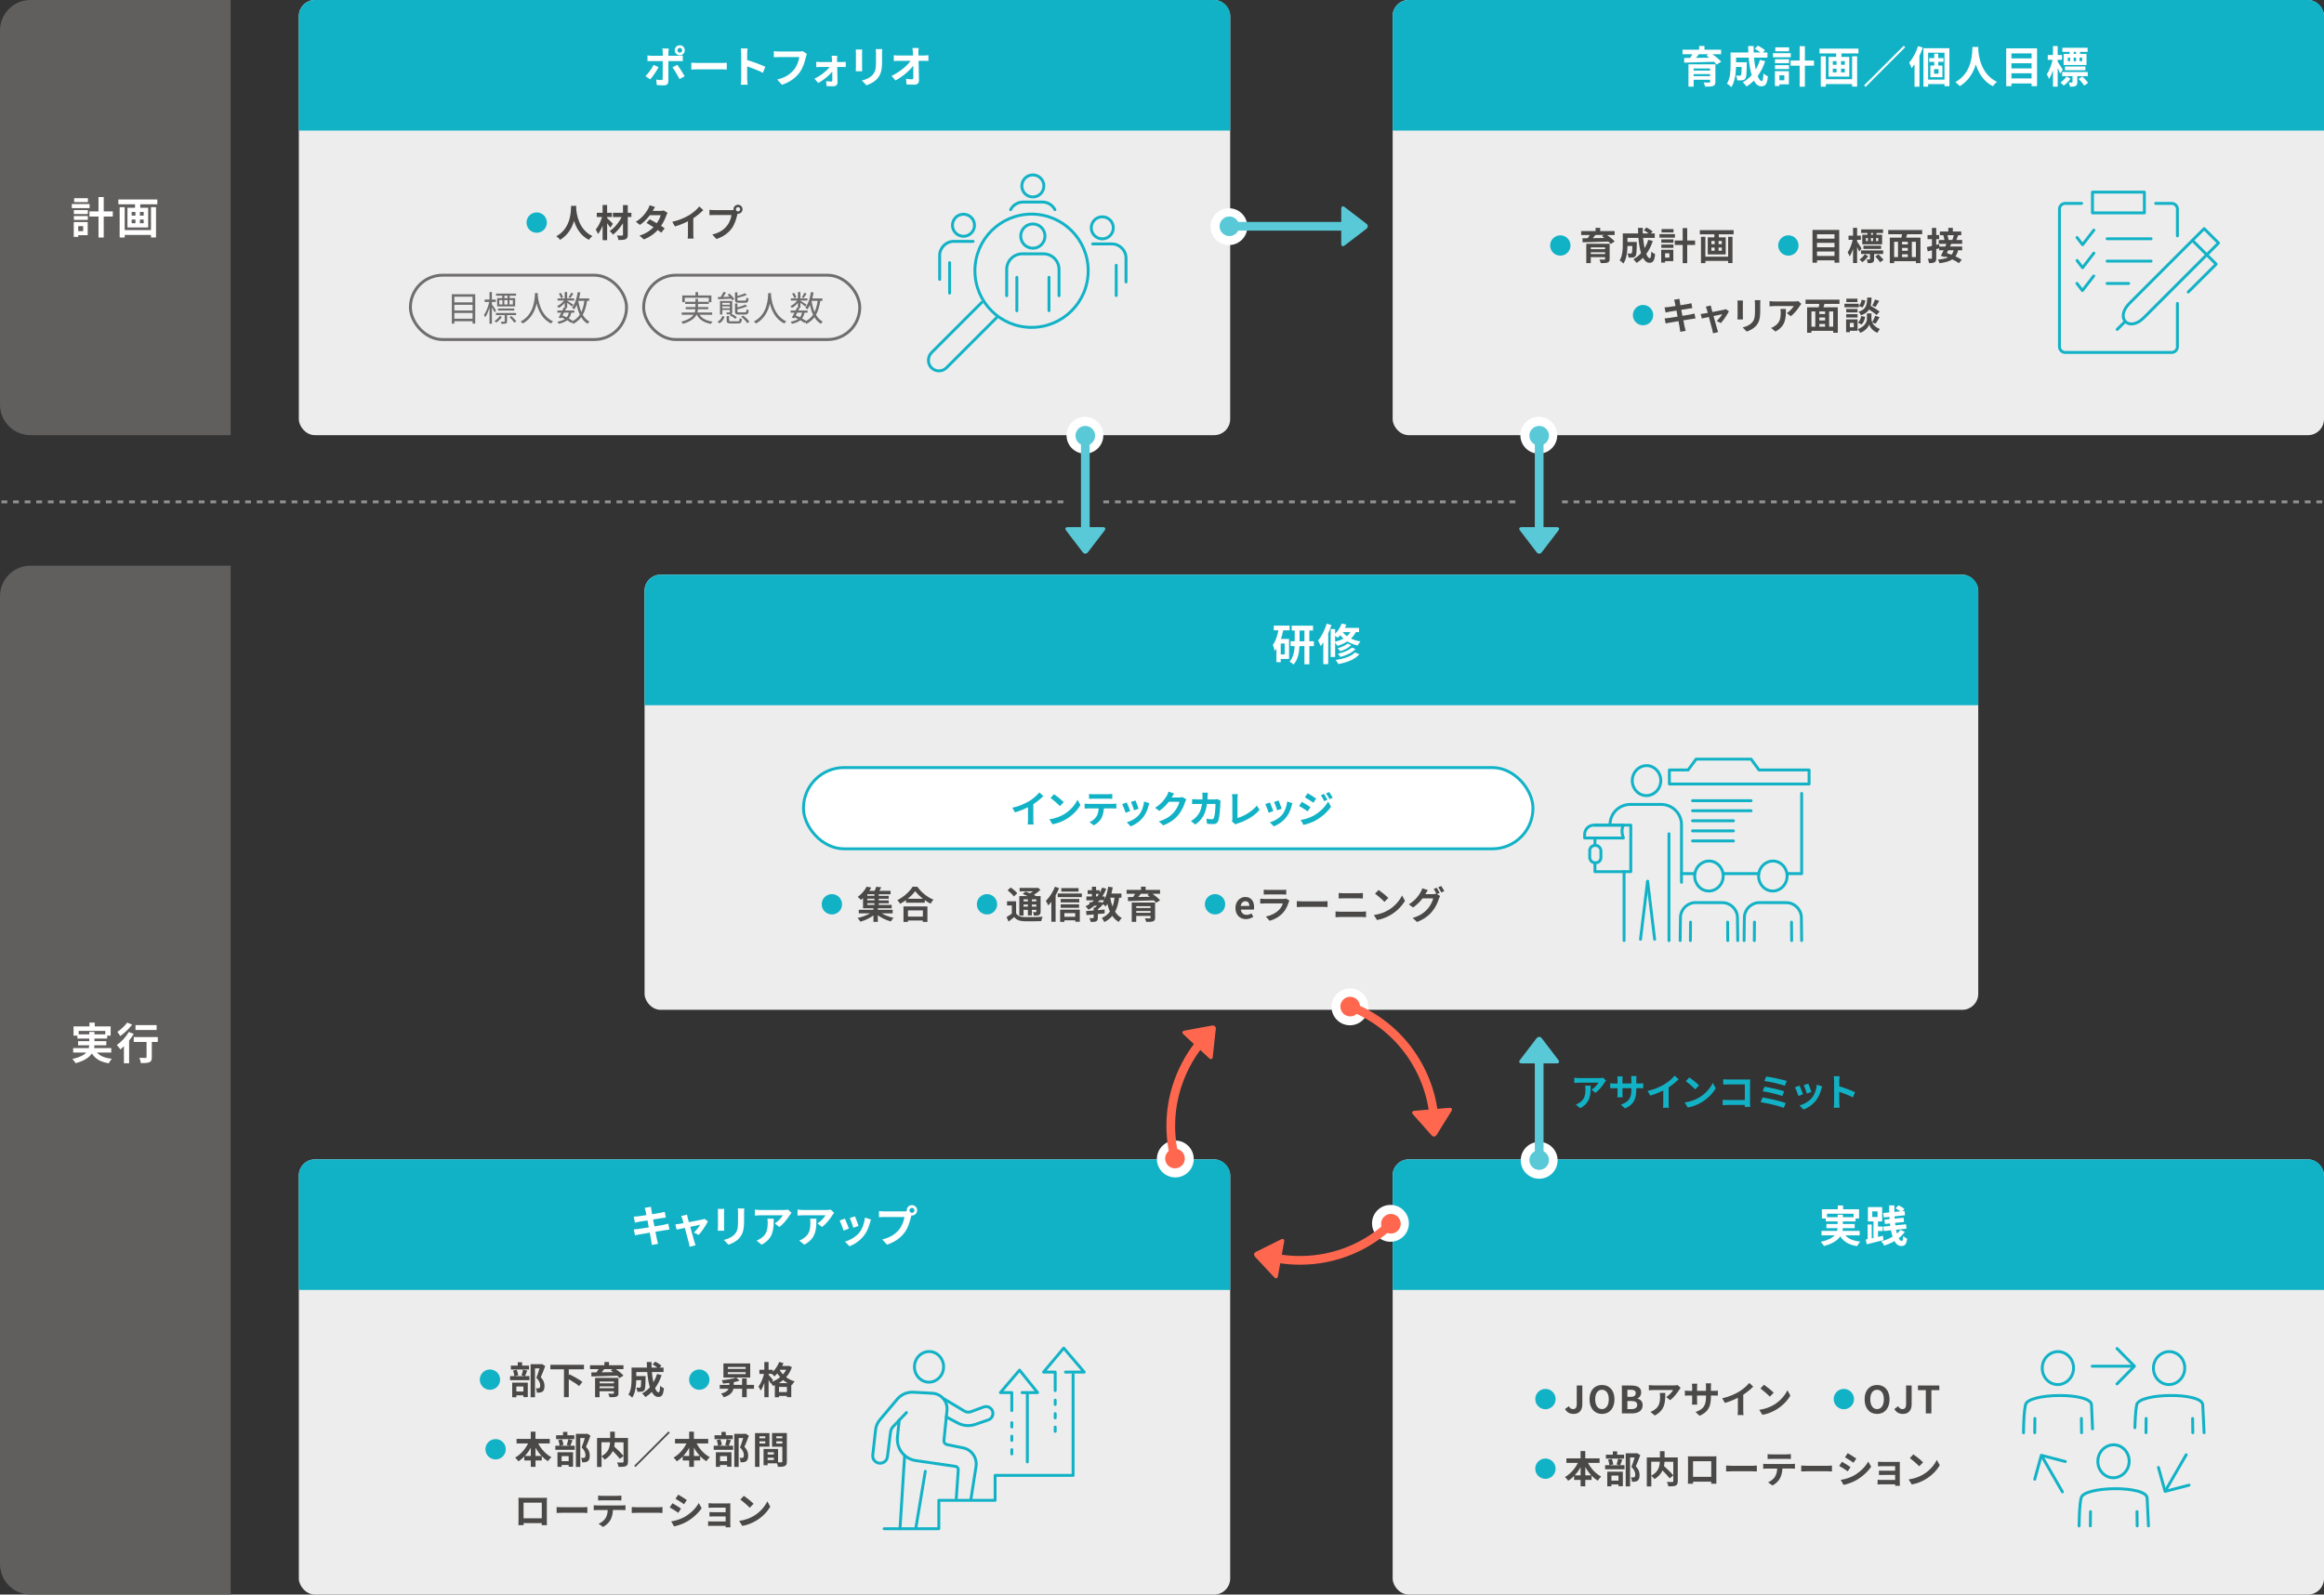 <?xml version="1.0" encoding="UTF-8"?><svg id="_レイヤー_2" xmlns="http://www.w3.org/2000/svg" width="801" height="549.65" viewBox="0 0 801 549.65"><rect x="0" y="0" width="801" height="549.65" fill="#333333" stroke="none"/><defs><style>.cls-1{stroke-linecap:round;stroke-linejoin:round;}.cls-1,.cls-2,.cls-3,.cls-4,.cls-5{fill:none;}.cls-1,.cls-6,.cls-7{stroke:#12b2c6;}.cls-2{stroke:#ff684f;}.cls-2,.cls-3{stroke-width:3px;}.cls-2,.cls-3,.cls-6,.cls-7,.cls-8,.cls-4,.cls-5{stroke-miterlimit:10;}.cls-3{stroke:#59c9d7;}.cls-6,.cls-9{fill:#fff;}.cls-7,.cls-10{fill:#12b2c6;}.cls-8{fill:#615f5e;stroke:#615f5e;}.cls-4{stroke:#ededed;}.cls-5{stroke:#6f6d6d;}.cls-11{fill:#4b4948;}.cls-11,.cls-12,.cls-13,.cls-10,.cls-14,.cls-15,.cls-9,.cls-16{stroke-width:0px;}.cls-12{fill:#59c9d7;}.cls-13{fill:#6f6d6d;}.cls-14{fill:#939291;}.cls-15{fill:#ff684f;}.cls-16{fill:#ededed;}</style></defs><g id="design"><path class="cls-8" d="m79.5,149.5H10.5c-5.52,0-10-4.48-10-10V10.5C.5,4.98,4.98.5,10.5.5h69"/><path class="cls-9" d="m30.88,71.74h-6.13v-1.41h6.13v1.41Zm-.65,9.33h-3.27v.58h-1.54v-5.11h4.81v4.53Zm-4.77-8.65h4.81v1.36h-4.81v-1.36Zm0,2.05h4.81v1.33h-4.81v-1.33Zm4.84-4.8h-4.75v-1.35h4.75v1.35Zm-3.34,8.28v1.72h1.71v-1.72h-1.71Zm11.92-3.31h-3.13v7.23h-1.8v-7.23h-3.13v-1.77h3.13v-4.95h1.8v4.95h3.13v1.77Z"/><path class="cls-9" d="m54.22,68.76v1.66h-5.88v1.2h2.73v6.79h-7.14v-6.79h2.62v-1.2h-5.76v-1.66h13.42Zm-2.18,2.65h1.73v10.44h-1.73v-.87h-9.06v.89h-1.74v-10.45h1.74v7.89h9.06v-7.89Zm-6.66,2.92h1.3v-1.26h-1.3v1.26Zm0,2.62h1.3v-1.27h-1.3v1.27Zm4.14-3.88h-1.3v1.26h1.3v-1.26Zm0,2.61h-1.3v1.27h1.3v-1.27Z"/><rect class="cls-16" x="103.5" y="400.15" width="320" height="149" rx="5" ry="5"/><rect class="cls-4" x="103.5" y="400.15" width="320" height="149" rx="5" ry="5"/><path class="cls-7" d="m108.5,400.15h310c2.76,0,5,2.24,5,5v39H103.5v-39c0-2.76,2.24-5,5-5Z"/><path class="cls-9" d="m230.73,423.83c-.39.03-1,.13-1.58.23-.72.12-1.93.31-3.25.52.24,1.23.45,2.23.54,2.7.1.45.25.99.39,1.47l-2.16.39c-.08-.57-.12-1.08-.21-1.51-.08-.44-.27-1.47-.51-2.73-1.53.25-2.94.5-3.58.61-.65.12-1.15.23-1.5.31l-.42-2.01c.4-.02,1.08-.1,1.56-.17.69-.1,2.08-.33,3.6-.57l-.45-2.4c-1.32.21-2.48.4-2.94.48-.52.1-.93.19-1.38.31l-.41-2.07c.48-.02.93-.04,1.4-.1.52-.06,1.68-.23,2.97-.44-.12-.63-.23-1.12-.27-1.36-.09-.42-.19-.78-.3-1.14l2.12-.35c.04.3.09.81.17,1.17.03.21.12.71.24,1.38,1.27-.21,2.41-.39,2.95-.5.48-.09,1.05-.21,1.41-.31l.36,1.96c-.33.03-.93.12-1.38.18l-3,.48.46,2.38c1.35-.23,2.58-.42,3.25-.56.58-.12,1.14-.24,1.53-.36l.39,1.98Z"/><path class="cls-9" d="m239.14,424.87c.77-.69,1.8-1.96,2.21-2.7-.36.08-1.84.38-3.46.72.57,2.05,1.2,4.36,1.44,5.14.09.27.28.93.4,1.23l-2.04.5c-.04-.39-.15-.89-.27-1.31-.23-.81-.84-3.13-1.38-5.19-1.26.27-2.36.49-2.81.6l-.46-1.8c.48-.04.89-.09,1.38-.18.21-.03.75-.12,1.44-.25-.15-.58-.29-1.06-.39-1.4-.11-.39-.26-.75-.42-1.06l2.01-.48c.06.36.15.75.24,1.14l.4,1.46c1.91-.36,4-.77,4.59-.9.27-.05.56-.14.77-.24l1.2.85c-.63,1.32-2.14,3.57-3.19,4.69l-1.65-.83Z"/><path class="cls-9" d="m249.6,416.71c-.03.33-.05.66-.05,1.14v5.07c0,.38.02.96.05,1.31h-2.22c.02-.29.08-.87.08-1.32v-5.05c0-.29-.01-.81-.06-1.14h2.21Zm6.91-.13c-.03.42-.06.9-.06,1.5v2.97c0,3.23-.63,4.6-1.74,5.83-.99,1.09-2.55,1.83-3.65,2.17l-1.57-1.65c1.5-.35,2.76-.92,3.67-1.89,1.02-1.12,1.21-2.25,1.21-4.59v-2.85c0-.6-.03-1.08-.09-1.5h2.22Z"/><path class="cls-9" d="m272.79,418.06c-.17.2-.45.56-.58.78-.71,1.17-2.13,3.06-3.61,4.11l-1.54-1.24c1.2-.73,2.37-2.06,2.76-2.79h-7.81c-.63,0-1.12.04-1.83.1v-2.08c.57.09,1.2.15,1.83.15h8.08c.42,0,1.24-.04,1.52-.13l1.2,1.11Zm-6.12,2.02c0,3.72-.08,6.78-4.17,8.97l-1.74-1.42c.48-.17,1.02-.42,1.58-.83,1.9-1.32,2.26-2.91,2.26-5.37,0-.46-.03-.87-.1-1.35h2.17Z"/><path class="cls-9" d="m287.5,418.06c-.17.2-.45.56-.58.78-.71,1.17-2.13,3.06-3.62,4.11l-1.54-1.24c1.2-.73,2.37-2.06,2.76-2.79h-7.81c-.63,0-1.12.04-1.83.1v-2.08c.57.09,1.2.15,1.83.15h8.08c.42,0,1.24-.04,1.51-.13l1.2,1.11Zm-6.12,2.02c0,3.72-.08,6.78-4.17,8.97l-1.74-1.42c.48-.17,1.02-.42,1.57-.83,1.91-1.32,2.27-2.91,2.27-5.37,0-.46-.03-.87-.1-1.35h2.17Z"/><path class="cls-9" d="m292.59,423.5l-1.83.69c-.26-.81-1.01-2.8-1.37-3.46l1.8-.65c.38.77,1.09,2.58,1.4,3.42Zm7.62-3.12c-.18.48-.27.79-.36,1.09-.39,1.52-1.02,3.07-2.04,4.4-1.4,1.8-3.27,3.06-5.02,3.72l-1.57-1.6c1.65-.44,3.73-1.57,4.98-3.13,1.02-1.27,1.74-3.27,1.9-5.15l2.11.68Zm-4.3,2.19l-1.8.63c-.18-.74-.84-2.55-1.21-3.33l1.78-.58c.28.65,1.02,2.59,1.23,3.29Z"/><path class="cls-9" d="m311.7,417.56c.21,0,.52-.01.85-.06-.02-.09-.03-.18-.03-.29,0-.99.81-1.8,1.8-1.8s1.79.81,1.79,1.8-.81,1.78-1.79,1.78c-.06,0-.13,0-.2-.01l-.12.45c-.35,1.47-.99,3.79-2.25,5.46-1.35,1.8-3.35,3.28-6.03,4.14l-1.63-1.78c2.98-.71,4.66-2,5.88-3.52.99-1.25,1.56-2.94,1.77-4.23h-6.99c-.69,0-1.4.03-1.79.06v-2.11c.43.06,1.29.12,1.79.12h6.94Zm3.48-.34c0-.48-.39-.87-.85-.87s-.87.39-.87.87.39.85.87.85.85-.39.85-.85Z"/><path class="cls-10" d="m165.36,475.57c0-1.94,1.57-3.51,3.51-3.51s3.51,1.57,3.51,3.51-1.57,3.51-3.51,3.51-3.51-1.57-3.51-3.51Z"/><path class="cls-11" d="m181.74,472.43c-.29.71-.55,1.43-.77,1.92h1.51v1.4h-6.68v-1.4h1.48c-.04-.52-.23-1.33-.46-1.92l1.26-.26c.27.58.48,1.37.53,1.9l-1.22.29h3.46l-1.1-.27c.19-.55.43-1.37.53-1.96l1.46.31Zm.6-.35h-6.27v-1.34h2.38v-1.16h1.5v1.16h2.39v1.34Zm-5.8,4.52h5.37v4.99h-1.51v-.6h-2.43v.65h-1.43v-5.04Zm1.43,1.34v1.72h2.43v-1.72h-2.43Zm9.95-7.07c-.46,1.26-1.03,2.76-1.55,3.86,1.1,1.17,1.3,2.18,1.3,3.04,0,.95-.21,1.59-.7,1.94-.25.17-.56.27-.88.32-.3.04-.68.04-1.04.03,0-.42-.13-1.08-.38-1.52.29.03.53.04.73.03.18-.01.35-.04.48-.1.23-.14.31-.44.31-.88,0-.7-.29-1.64-1.33-2.65.38-.92.79-2.25,1.1-3.24h-1.57v9.95h-1.51v-11.4h3.67l.23-.06,1.13.7Z"/><path class="cls-11" d="m196.04,472v2.04l.26-.3c1.4.7,3.45,1.82,4.43,2.63l-1.14,1.42c-.75-.66-2.24-1.61-3.55-2.37v6.18h-1.66v-9.59h-4.69v-1.56h11.58v1.56h-5.23Z"/><path class="cls-11" d="m212.29,471.95c.95.69,2.03,1.56,2.6,2.22l-1.36.87c-.19-.25-.47-.53-.78-.83-3.24.12-6.63.21-8.91.26l-.04-1.39,1.81-.03c.25-.35.48-.74.69-1.1h-2.95v-1.35h4.97v-1.11h1.59v1.11h4.97v1.35h-2.57Zm.87,8.24c0,.73-.18,1.05-.72,1.25-.53.18-1.3.19-2.35.19-.08-.38-.29-.88-.46-1.23.62.04,1.46.04,1.65.03.23,0,.3-.06.3-.25v-.6h-4.93v2.05h-1.55v-6.67h8.05v5.23Zm-6.5-3.98v.62h4.93v-.62h-4.93Zm4.93,2.3v-.62h-4.93v.62h4.93Zm-3.34-6.56c-.29.36-.6.74-.9,1.09,1.26-.03,2.61-.04,3.98-.06-.29-.23-.57-.46-.85-.65l.62-.38h-2.86Z"/><path class="cls-11" d="m228.02,474.02c-.53,1.69-1.3,3.2-2.24,4.46.38.94.79,1.48,1.21,1.48.31,0,.47-.65.53-2.28.35.36.9.7,1.31.87-.25,2.41-.77,2.98-1.98,2.98-.91,0-1.63-.65-2.2-1.72-.66.69-1.39,1.27-2.2,1.77-.23-.34-.79-.98-1.12-1.27,1-.55,1.9-1.26,2.65-2.11-.44-1.47-.73-3.29-.9-5.24h-3.77v1.39h3.21s-.01.4-.01.58c-.04,2.73-.12,3.89-.42,4.26-.25.34-.51.46-.9.52-.34.05-.9.05-1.5.04-.03-.46-.19-1.05-.43-1.44.47.04.91.05,1.12.05.18,0,.29-.03.39-.16.13-.18.18-.81.22-2.44h-1.69c-.05,1.9-.33,4.43-1.39,6.02-.27-.3-.96-.87-1.31-1.05.99-1.56,1.08-3.82,1.08-5.51v-3.8h5.3c-.03-.64-.05-1.27-.05-1.92h1.62c-.01.65,0,1.29.03,1.92h1.99c-.48-.39-1.13-.81-1.66-1.13l.94-.92c.71.36,1.66.96,2.12,1.39l-.62.66h1.35v1.53h-4.02c.12,1.3.3,2.52.52,3.56.51-.87.94-1.83,1.25-2.89l1.55.38Z"/><path class="cls-10" d="m237.51,475.57c0-1.94,1.57-3.51,3.51-3.51s3.51,1.57,3.51,3.51-1.57,3.51-3.51,3.51-3.51-1.57-3.51-3.51Z"/><path class="cls-11" d="m259.89,478.73h-2.52v2.89h-1.59v-2.89h-2.99c-.26,1.16-1.08,2.25-3.34,2.91-.17-.36-.61-.96-.91-1.25,1.56-.42,2.27-1.01,2.59-1.66h-3.06v-1.35h3.3v-.68c-.74.1-1.47.18-2.17.23-.06-.33-.25-.86-.42-1.16,1.78-.17,3.77-.49,4.93-.92h-4.37v-4.86h9.23v4.86h-4.81l1.13,1.07c-.58.21-1.27.38-1.99.52v.94h2.87v-2.22h1.59v2.22h2.52v1.35Zm-9.04-6.86h6.14v-.66h-6.14v.66Zm0,1.78h6.14v-.66h-6.14v.66Z"/><path class="cls-11" d="m272.93,471.26c-.44,1.35-1.12,2.5-1.98,3.46.82.62,1.81,1.13,2.94,1.44-.31.3-.74.91-.94,1.29l-.23-.09v4.24h-1.5v-.42h-2.72v.46h-1.44v-4.16c-.22.1-.44.2-.66.27-.14-.3-.42-.71-.66-1.03l-.12.17c-.16-.33-.43-.81-.71-1.26v5.99h-1.46v-4.93c-.36,1.04-.81,2-1.3,2.67-.14-.43-.48-1.03-.72-1.4.79-1.03,1.53-2.82,1.9-4.37h-1.59v-1.43h1.7v-2.67h1.46v2.67h1.46v.7c.92-.9,1.73-2.13,2.2-3.38l1.47.4c-.13.33-.27.65-.43.98h2.09l.27-.05.96.45Zm-6.92,5.08c1.04-.39,2.03-.94,2.87-1.64-.36-.42-.69-.85-.97-1.27-.31.38-.64.71-.96,1-.2-.21-.6-.57-.94-.85h-1.1v.31c.35.38,1.33,1.53,1.55,1.83l-.44.61Zm5.47.44c-.57-.31-1.09-.68-1.56-1.07-.47.4-.96.75-1.49,1.07h3.06Zm-.26,3.07v-1.77h-2.72v1.77h2.72Zm-2.38-7.68l-.09.13c.3.49.66.99,1.12,1.46.43-.48.81-1.01,1.1-1.59h-2.13Z"/><path class="cls-10" d="m167.31,499.57c0-1.94,1.57-3.51,3.51-3.51s3.51,1.57,3.51,3.51-1.57,3.51-3.51,3.51-3.51-1.57-3.51-3.51Z"/><path class="cls-11" d="m185.51,497.58c1.01,1.95,2.68,3.74,4.54,4.72-.39.31-.92.96-1.2,1.4-.75-.47-1.47-1.05-2.12-1.74v1.48h-2.16v2.2h-1.62v-2.2h-2.24v-1.37c-.62.64-1.31,1.21-2.03,1.66-.27-.39-.77-.99-1.13-1.29,1.83-1,3.47-2.87,4.47-4.88h-3.97v-1.56h4.89v-2.51h1.62v2.51h4.93v1.56h-3.99Zm-2.56,4.29v-2.83c-.58,1.04-1.27,2-2.04,2.83h2.04Zm3.69,0c-.78-.83-1.48-1.81-2.07-2.86v2.86h2.07Z"/><path class="cls-11" d="m197.34,496.43c-.29.71-.55,1.43-.77,1.92h1.51v1.4h-6.68v-1.4h1.48c-.04-.52-.23-1.33-.46-1.92l1.26-.26c.27.58.48,1.37.53,1.9l-1.22.29h3.46l-1.11-.27c.2-.55.43-1.37.53-1.96l1.46.31Zm.6-.35h-6.27v-1.34h2.38v-1.16h1.5v1.16h2.39v1.34Zm-5.8,4.52h5.37v4.99h-1.51v-.6h-2.43v.65h-1.43v-5.04Zm1.43,1.34v1.72h2.43v-1.72h-2.43Zm9.95-7.07c-.46,1.26-1.03,2.76-1.55,3.86,1.1,1.17,1.3,2.18,1.3,3.04,0,.95-.21,1.59-.7,1.94-.25.17-.56.27-.88.32-.3.04-.68.04-1.04.03,0-.42-.13-1.08-.38-1.52.29.03.53.04.73.03.18-.01.35-.04.48-.1.23-.14.31-.44.31-.88,0-.7-.29-1.64-1.33-2.65.38-.92.79-2.25,1.11-3.24h-1.57v9.95h-1.51v-11.4h3.67l.23-.06,1.13.7Z"/><path class="cls-11" d="m216.43,503.87c0,.83-.17,1.26-.71,1.51-.53.25-1.37.27-2.52.27-.05-.44-.29-1.13-.51-1.53.77.04,1.64.03,1.89.03.25-.01.33-.08.33-.31v-6.67h-3.03c-.03.48-.08.96-.18,1.47,1.11,1,2.51,2.34,3.21,3.24l-1.27,1c-.52-.71-1.5-1.77-2.44-2.72-.51,1.09-1.38,2.16-2.79,2.99-.22-.31-.7-.86-1.08-1.14v3.67h-1.55v-10.01h4.52v-2.16h1.6v2.16h4.55v8.22Zm-9.13-1.91c2.46-1.27,2.9-3.2,2.96-4.8h-2.96v4.8Z"/><path class="cls-11" d="m230.41,493.43l.44.44-11.83,11.83-.44-.44,11.83-11.83Z"/><path class="cls-11" d="m240.11,497.58c1.01,1.95,2.68,3.74,4.54,4.72-.39.31-.92.96-1.2,1.4-.75-.47-1.47-1.05-2.12-1.74v1.48h-2.16v2.2h-1.62v-2.2h-2.24v-1.37c-.62.64-1.31,1.21-2.03,1.66-.27-.39-.77-.99-1.13-1.29,1.83-1,3.47-2.87,4.47-4.88h-3.97v-1.56h4.89v-2.51h1.62v2.51h4.93v1.56h-3.99Zm-2.56,4.29v-2.83c-.58,1.04-1.27,2-2.04,2.83h2.04Zm3.69,0c-.78-.83-1.48-1.81-2.07-2.86v2.86h2.07Z"/><path class="cls-11" d="m251.94,496.43c-.29.71-.55,1.43-.77,1.92h1.51v1.4h-6.68v-1.4h1.48c-.04-.52-.23-1.33-.46-1.92l1.26-.26c.27.58.48,1.37.53,1.9l-1.22.29h3.46l-1.1-.27c.19-.55.43-1.37.53-1.96l1.46.31Zm.6-.35h-6.27v-1.34h2.38v-1.16h1.5v1.16h2.39v1.34Zm-5.8,4.52h5.37v4.99h-1.51v-.6h-2.43v.65h-1.43v-5.04Zm1.43,1.34v1.72h2.43v-1.72h-2.43Zm9.95-7.07c-.46,1.26-1.03,2.76-1.55,3.86,1.1,1.17,1.3,2.18,1.3,3.04,0,.95-.21,1.59-.7,1.94-.25.17-.56.27-.88.32-.3.04-.68.04-1.04.03,0-.42-.13-1.08-.38-1.52.29.03.53.04.73.03.18-.01.35-.04.48-.1.23-.14.31-.44.31-.88,0-.7-.29-1.64-1.33-2.65.38-.92.79-2.25,1.1-3.24h-1.57v9.95h-1.51v-11.4h3.67l.23-.06,1.13.7Z"/><path class="cls-11" d="m261.76,498.68v6.96h-1.53v-11.65h4.98v4.69h-3.45Zm0-3.58v.69h2v-.69h-2Zm2,2.47v-.74h-2v.74h2Zm7.44,6.23c0,.83-.17,1.29-.69,1.53-.51.26-1.26.3-2.38.3-.04-.32-.18-.81-.34-1.21h-3.22v.66h-1.4v-5.63h5v4.62c.51.01.99.01,1.16,0,.23,0,.31-.08.31-.29v-5.08h-3.54v-4.72h5.1v9.82Zm-6.63-3.2v.78h2.15v-.78h-2.15Zm2.15,2.69v-.81h-2.15v.81h2.15Zm.86-8.19v.69h2.07v-.69h-2.07Zm2.07,2.5v-.77h-2.07v.77h2.07Z"/><path class="cls-11" d="m188.47,523.92c0,.51.03,1.75.03,1.81h-1.79v-.71s-6.25,0-6.25,0v.71s-1.78,0-1.78,0c.01-.06.04-1.2.04-1.82v-6.36c0-.36,0-.9-.03-1.26.53.01,1.03.03,1.38.03h7.15c.32,0,.82,0,1.29-.03-.03.39-.03.87-.03,1.26v6.37Zm-8.02-5.95v5.4h6.28v-5.4h-6.28Z"/><path class="cls-11" d="m191.85,519.49c.47.04,1.42.08,2.09.08h6.98c.6,0,1.18-.05,1.52-.08v2.04c-.31-.01-.98-.07-1.52-.07h-6.98c-.74,0-1.61.03-2.09.07v-2.04Z"/><path class="cls-11" d="m214.4,518.94c.27,0,.83-.03,1.18-.08v1.69c-.33-.03-.82-.04-1.18-.04h-3.13c-.08,1.34-.36,2.43-.83,3.34-.46.9-1.46,1.91-2.61,2.5l-1.52-1.1c.92-.35,1.83-1.1,2.35-1.86.53-.81.75-1.78.81-2.87h-3.58c-.38,0-.88.03-1.25.05v-1.7c.39.04.85.08,1.25.08h8.52Zm-6.85-1.78c-.45,0-1,.03-1.39.05v-1.68c.42.07.95.09,1.38.09h5.23c.44,0,.96-.03,1.4-.09v1.68c-.46-.03-.95-.05-1.4-.05h-5.21Z"/><path class="cls-11" d="m217.74,519.49c.47.04,1.42.08,2.09.08h6.98c.6,0,1.18-.05,1.52-.08v2.04c-.31-.01-.98-.07-1.52-.07h-6.98c-.74,0-1.61.03-2.09.07v-2.04Z"/><path class="cls-11" d="m234.73,520.01l-.95,1.46c-.74-.51-2.08-1.39-2.96-1.85l.95-1.44c.87.47,2.3,1.37,2.96,1.83Zm1.05,2.98c2.21-1.24,4.02-3.02,5.06-4.88l1,1.77c-1.21,1.79-3.04,3.45-5.17,4.67-1.33.75-3.19,1.4-4.34,1.61l-.98-1.72c1.46-.25,3.02-.69,4.43-1.46Zm.95-5.92l-.97,1.44c-.73-.51-2.08-1.39-2.94-1.87l.95-1.43c.86.48,2.29,1.39,2.96,1.86Z"/><path class="cls-11" d="m251.73,525.6c0,.21.01.65.01.88h-1.64c.01-.12.01-.33.01-.52h-4.93c-.36,0-.9.03-1.12.04v-1.6c.22.03.66.05,1.13.05h4.91v-1.73h-4.15c-.49,0-1.12.01-1.42.03v-1.53c.34.03.92.04,1.42.04h4.15v-1.57h-4.29c-.48,0-1.3.03-1.61.05v-1.57c.34.04,1.13.06,1.61.06h4.91c.31,0,.79-.01,1-.03-.01.17-.01.6-.01.87v6.53Z"/><path class="cls-11" d="m259.74,522.58c2.21-1.31,3.91-3.3,4.73-5.06l1.01,1.83c-.99,1.76-2.72,3.55-4.81,4.81-1.31.79-2.99,1.52-4.82,1.83l-1.09-1.72c2.03-.29,3.72-.95,4.98-1.7Zm0-4.21l-1.33,1.36c-.68-.73-2.3-2.15-3.25-2.81l1.22-1.3c.91.61,2.6,1.96,3.35,2.74Z"/><path class="cls-8" d="m79.5,549.15H10.5c-5.52,0-10-4.48-10-10V205.5c0-5.52,4.48-10,10-10h69"/><path class="cls-9" d="m33.43,362.82c1.06,1.2,2.75,1.89,5.11,2.14-.36.38-.82,1.08-1.05,1.56-2.85-.45-4.63-1.51-5.82-3.38-.88,1.33-2.55,2.52-5.61,3.35-.21-.39-.72-1.06-1.11-1.44,2.52-.57,3.96-1.35,4.78-2.23h-4.52v-1.54h5.39c.07-.31.12-.63.15-.95h-3.84v-1.44h3.85v-.9h-4.09v-.99h-1.33v-3.19h5.48v-1.31h1.83v1.31h5.49v3.19h-1.2v.99h-4.38v.9h4.08v1.44h-4.09c-.02.31-.04.63-.12.95h5.92v1.54h-4.92Zm-2.66-6.27v-.85h1.79v.85h3.73v-1.19h-9.18v1.19h3.66Z"/><path class="cls-9" d="m46.1,356.39c-.45.77-1,1.54-1.6,2.29v7.83h-1.79v-5.86c-.42.41-.83.78-1.23,1.11-.25-.36-.85-1.17-1.21-1.54,1.53-1.05,3.16-2.79,4.12-4.48l1.71.66Zm-.55-3.19c-1.08,1.41-2.7,2.96-4.12,3.94-.22-.39-.67-1.11-.99-1.45,1.24-.8,2.67-2.15,3.39-3.2l1.72.71Zm8.82,5.97h-2.05v5.27c0,.96-.18,1.45-.84,1.72-.63.27-1.59.3-2.92.3-.08-.53-.3-1.31-.54-1.81.85.04,1.84.04,2.11.03.27,0,.38-.06.38-.29v-5.22h-4.42v-1.69h8.29v1.69Zm-.38-4.12h-7.29v-1.7h7.29v1.7Z"/><path class="cls-10" d="m553.54,372.47c-.14.17-.39.48-.51.68-.61,1.01-1.85,2.65-3.13,3.56l-1.34-1.08c1.04-.64,2.05-1.78,2.39-2.42h-6.77c-.55,0-.98.04-1.59.09v-1.81c.49.08,1.04.13,1.59.13h7.01c.36,0,1.08-.04,1.31-.12l1.04.96Zm-5.3,1.75c0,3.22-.06,5.88-3.61,7.77l-1.51-1.24c.42-.14.88-.36,1.37-.71,1.65-1.14,1.96-2.52,1.96-4.65,0-.4-.03-.75-.09-1.17h1.88Z"/><path class="cls-10" d="m564.93,373.5c.69,0,1.08-.03,1.43-.09v1.73c-.29-.03-.74-.04-1.43-.04h-.96v.43c0,3.22-.78,5.19-3.91,6.56l-1.39-1.31c2.51-.87,3.61-2,3.61-5.19v-.49h-3.08v1.77c0,.57.04,1.1.05,1.37h-1.82c.04-.26.08-.78.08-1.37v-1.77h-1.11c-.65,0-1.12.03-1.4.05v-1.77c.23.04.75.12,1.4.12h1.11v-1.29c0-.49-.05-.92-.08-1.17h1.85c-.04.25-.08.66-.08,1.18v1.27h3.08v-1.37c0-.52-.04-.95-.08-1.21h1.85c-.03.26-.08.69-.08,1.21v1.37h.96Z"/><path class="cls-10" d="m575.11,380.14c0,.57.03,1.38.12,1.7h-2.05c.05-.31.09-1.13.09-1.7v-4.26c-1.34.68-2.96,1.35-4.47,1.77l-.94-1.59c2.28-.49,4.46-1.46,5.92-2.35,1.31-.82,2.67-1.98,3.39-2.94l1.39,1.26c-.99.99-2.16,1.96-3.44,2.8v5.32Z"/><path class="cls-10" d="m585.61,378.35c2.21-1.31,3.91-3.3,4.73-5.06l1.01,1.83c-.99,1.76-2.72,3.55-4.81,4.81-1.31.79-2.99,1.52-4.82,1.83l-1.09-1.72c2.03-.29,3.72-.95,4.98-1.7Zm0-4.21l-1.33,1.36c-.68-.73-2.3-2.15-3.25-2.81l1.22-1.3c.91.61,2.6,1.96,3.35,2.74Z"/><path class="cls-10" d="m601.37,381.56c.01-.21.01-.43.01-.68h-5.93c-.51,0-1.25.04-1.68.08v-1.86c.46.04,1.04.08,1.62.08h5.99v-5.38h-5.84c-.55,0-1.25.03-1.61.05v-1.81c.48.05,1.16.08,1.61.08h6.54c.38,0,.92-.01,1.14-.03-.01.3-.04.82-.04,1.2v6.73c0,.46.03,1.14.05,1.53h-1.89Z"/><path class="cls-10" d="m615.49,380.26l-.71,1.62c-1.75-.73-5.86-1.62-7.94-1.94l.65-1.64c2.22.34,6.23,1.27,8.01,1.95Zm-.55-4.08l-.64,1.62c-1.5-.57-4.82-1.33-6.76-1.64l.6-1.57c1.86.31,5.16,1.01,6.8,1.59Zm.88-3.55l-.66,1.62c-1.51-.56-5.2-1.39-7.03-1.62l.61-1.53c1.7.21,5.45.96,7.09,1.53Z"/><path class="cls-10" d="m621.44,377.19l-1.59.6c-.22-.7-.87-2.43-1.18-3l1.56-.56c.32.66.95,2.24,1.21,2.96Zm6.6-2.7c-.16.42-.23.69-.31.95-.34,1.31-.88,2.67-1.77,3.81-1.21,1.56-2.83,2.65-4.35,3.22l-1.37-1.39c1.43-.38,3.24-1.36,4.32-2.72.88-1.1,1.51-2.83,1.65-4.46l1.83.59Zm-3.73,1.9l-1.56.55c-.16-.64-.73-2.21-1.05-2.89l1.55-.51c.25.56.88,2.25,1.07,2.85Z"/><path class="cls-10" d="m638.62,378.28c-1.34-.7-3.29-1.46-4.69-1.94v3.68c0,.38.06,1.29.12,1.81h-2.03c.08-.51.13-1.29.13-1.81v-7.46c0-.47-.04-1.12-.13-1.57h2.03c-.05.46-.12,1.03-.12,1.57v1.91c1.74.51,4.24,1.43,5.43,2.02l-.74,1.79Z"/><path class="cls-14" d="m366.5,173.5h-2v-1h2v1Zm-4,0h-2v-1h2v1Zm-4,0h-2v-1h2v1Zm-4,0h-2v-1h2v1Zm-4,0h-2v-1h2v1Zm-4,0h-2v-1h2v1Zm-4,0h-2v-1h2v1Zm-4,0h-2v-1h2v1Zm-4,0h-2v-1h2v1Zm-4,0h-2v-1h2v1Zm-4,0h-2v-1h2v1Zm-4,0h-2v-1h2v1Zm-4,0h-2v-1h2v1Zm-4,0h-2v-1h2v1Zm-4,0h-2v-1h2v1Zm-4,0h-2v-1h2v1Zm-4,0h-2v-1h2v1Zm-4,0h-2v-1h2v1Zm-4,0h-2v-1h2v1Zm-4,0h-2v-1h2v1Zm-4,0h-2v-1h2v1Zm-4,0h-2v-1h2v1Zm-4,0h-2v-1h2v1Zm-4,0h-2v-1h2v1Zm-4,0h-2v-1h2v1Zm-4,0h-2v-1h2v1Zm-4,0h-2v-1h2v1Zm-4,0h-2v-1h2v1Zm-4,0h-2v-1h2v1Zm-4,0h-2v-1h2v1Zm-4,0h-2v-1h2v1Zm-4,0h-2v-1h2v1Zm-4,0h-2v-1h2v1Zm-4,0h-2v-1h2v1Zm-4,0h-2v-1h2v1Zm-4,0h-2v-1h2v1Zm-4,0h-2v-1h2v1Zm-4,0h-2v-1h2v1Zm-4,0h-2v-1h2v1Zm-4,0h-2v-1h2v1Zm-4,0h-2v-1h2v1Zm-4,0h-2v-1h2v1Zm-4,0h-2v-1h2v1Zm-4,0h-2v-1h2v1Zm-4,0h-2v-1h2v1Zm-4,0h-2v-1h2v1Zm-4,0h-2v-1h2v1Zm-4,0h-2v-1h2v1Zm-4,0h-2v-1h2v1Zm-4,0h-2v-1h2v1Zm-4,0h-2v-1h2v1Zm-4,0h-2v-1h2v1Zm-4,0h-2v-1h2v1Zm-4,0h-2v-1h2v1Zm-4,0h-2v-1h2v1Zm-4,0h-2v-1h2v1Zm-4,0h-2v-1h2v1Zm-4,0h-2v-1h2v1Zm-4,0h-2v-1h2v1Zm-4,0h-2v-1h2v1Zm-4,0h-2v-1h2v1Zm-4,0h-2v-1h2v1Zm-4,0h-2v-1h2v1Zm-4,0h-2v-1h2v1Zm-4,0h-2v-1h2v1Zm-4,0h-2v-1h2v1Zm-4,0h-2v-1h2v1Zm-4,0h-2v-1h2v1Zm-4,0h-2v-1h2v1Zm-4,0h-2v-1h2v1Zm-4,0h-2v-1h2v1Zm-4,0h-2v-1h2v1Zm-4,0h-2v-1h2v1Zm-4,0h-2v-1h2v1Zm-4,0h-2v-1h2v1Zm-4,0h-2v-1h2v1Zm-4,0h-2v-1h2v1Zm-4,0h-2v-1h2v1Zm-4,0h-2v-1h2v1Zm-4,0h-2v-1h2v1Zm-4,0h-2v-1h2v1Zm-4,0h-2v-1h2v1Zm-4,0h-2v-1h2v1Zm-4,0h-2v-1h2v1Zm-4,0h-2v-1h2v1Zm-4,0h-2v-1h2v1Zm-4,0h-2v-1h2v1Zm-4,0h-2v-1h2v1Zm-4,0h-2v-1h2v1Zm-4,0h-2v-1h2v1Zm-4,0h-2v-1h2v1Zm-4,0H.5v-1h2v1Z"/><path class="cls-14" d="m800.38,173.5h-2v-1h2v1Zm-4,0h-2v-1h2v1Zm-4,0h-2v-1h2v1Zm-4,0h-2v-1h2v1Zm-4,0h-2v-1h2v1Zm-4,0h-2v-1h2v1Zm-4,0h-2v-1h2v1Zm-4,0h-2v-1h2v1Zm-4,0h-2v-1h2v1Zm-4,0h-2v-1h2v1Zm-4,0h-2v-1h2v1Zm-4,0h-2v-1h2v1Zm-4,0h-2v-1h2v1Zm-4,0h-2v-1h2v1Zm-4,0h-2v-1h2v1Zm-4,0h-2v-1h2v1Zm-4,0h-2v-1h2v1Zm-4,0h-2v-1h2v1Zm-4,0h-2v-1h2v1Zm-4,0h-2v-1h2v1Zm-4,0h-2v-1h2v1Zm-4,0h-2v-1h2v1Zm-4,0h-2v-1h2v1Zm-4,0h-2v-1h2v1Zm-4,0h-2v-1h2v1Zm-4,0h-2v-1h2v1Zm-4,0h-2v-1h2v1Zm-4,0h-2v-1h2v1Zm-4,0h-2v-1h2v1Zm-4,0h-2v-1h2v1Zm-4,0h-2v-1h2v1Zm-4,0h-2v-1h2v1Zm-4,0h-2v-1h2v1Zm-4,0h-2v-1h2v1Zm-4,0h-2v-1h2v1Zm-4,0h-2v-1h2v1Zm-4,0h-2v-1h2v1Zm-4,0h-2v-1h2v1Zm-4,0h-2v-1h2v1Zm-4,0h-2v-1h2v1Zm-4,0h-2v-1h2v1Zm-4,0h-2v-1h2v1Zm-4,0h-2v-1h2v1Zm-4,0h-2v-1h2v1Zm-4,0h-2v-1h2v1Zm-4,0h-2v-1h2v1Zm-4,0h-2v-1h2v1Zm-4,0h-2v-1h2v1Zm-4,0h-2v-1h2v1Zm-4,0h-2v-1h2v1Zm-4,0h-2v-1h2v1Zm-4,0h-2v-1h2v1Zm-4,0h-2v-1h2v1Zm-4,0h-2v-1h2v1Zm-4,0h-2v-1h2v1Zm-4,0h-2v-1h2v1Zm-4,0h-2v-1h2v1Zm-4,0h-2v-1h2v1Zm-4,0h-2v-1h2v1Zm-4,0h-2v-1h2v1Zm-4,0h-2v-1h2v1Zm-4,0h-2v-1h2v1Zm-4,0h-2v-1h2v1Zm-4,0h-2v-1h2v1Zm-4,0h-2v-1h2v1Zm-4,0h-2v-1h2v1Z"/><path class="cls-14" d="m522.28,173.5h-2v-1h2v1Zm-4,0h-2v-1h2v1Zm-4,0h-2v-1h2v1Zm-4,0h-2v-1h2v1Zm-4,0h-2v-1h2v1Zm-4,0h-2v-1h2v1Zm-4,0h-2v-1h2v1Zm-4,0h-2v-1h2v1Zm-4,0h-2v-1h2v1Zm-4,0h-2v-1h2v1Zm-4,0h-2v-1h2v1Zm-4,0h-2v-1h2v1Zm-4,0h-2v-1h2v1Zm-4,0h-2v-1h2v1Zm-4,0h-2v-1h2v1Zm-4,0h-2v-1h2v1Zm-4,0h-2v-1h2v1Zm-4,0h-2v-1h2v1Zm-4,0h-2v-1h2v1Zm-4,0h-2v-1h2v1Zm-4,0h-2v-1h2v1Zm-4,0h-2v-1h2v1Zm-4,0h-2v-1h2v1Zm-4,0h-2v-1h2v1Zm-4,0h-2v-1h2v1Zm-4,0h-2v-1h2v1Zm-4,0h-2v-1h2v1Zm-4,0h-2v-1h2v1Zm-4,0h-2v-1h2v1Zm-4,0h-2v-1h2v1Zm-4,0h-2v-1h2v1Zm-4,0h-2v-1h2v1Zm-4,0h-2v-1h2v1Zm-4,0h-2v-1h2v1Zm-4,0h-2v-1h2v1Zm-4,0h-2v-1h2v1Z"/><rect class="cls-16" x="480.5" y="400.15" width="320" height="149" rx="5" ry="5"/><rect class="cls-4" x="480.5" y="400.15" width="320" height="149" rx="5" ry="5"/><path class="cls-7" d="m485.5,400.15h310c2.76,0,5,2.24,5,5v39h-320v-39c0-2.76,2.24-5,5-5Z"/><path class="cls-9" d="m636.03,425.84c1.06,1.2,2.75,1.89,5.11,2.15-.36.38-.82,1.08-1.05,1.56-2.85-.45-4.63-1.52-5.82-3.38-.88,1.33-2.55,2.52-5.61,3.34-.21-.39-.72-1.06-1.11-1.44,2.52-.57,3.96-1.35,4.78-2.23h-4.52v-1.54h5.39c.07-.31.12-.63.15-.94h-3.84v-1.44h3.85v-.9h-4.09v-.99h-1.33v-3.19h5.48v-1.3h1.83v1.3h5.49v3.19h-1.2v.99h-4.38v.9h4.08v1.44h-4.09c-.02.31-.04.63-.12.94h5.92v1.54h-4.92Zm-2.66-6.27v-.85h1.79v.85h3.73v-1.19h-9.18v1.19h3.66Z"/><path class="cls-9" d="m649.15,427.49c-2.01.52-4.15,1.04-5.76,1.43l-.34-1.65.66-.13v-5.05h1.41v4.77l.6-.13v-5.7h-1.92v-4.94h4.92v4.94h-1.44v1.77h1.65v1.54h-1.65v2.04c.57-.13,1.14-.27,1.71-.4l.17,1.53Zm-3.85-7.98h1.83v-1.94h-1.83v1.94Zm11.22,5.11c-.58.83-1.31,1.56-2.11,2.21.31.6.66.94,1.05.94.3,0,.45-.4.54-1.73.34.41.9.77,1.32.96-.3,2-.78,2.5-2.01,2.5-.99,0-1.76-.63-2.35-1.69-1.08.63-2.28,1.15-3.51,1.56-.21-.46-.65-1.08-1.05-1.48,1.38-.36,2.73-.9,3.91-1.59-.23-.66-.4-1.39-.56-2.2l-2.46.25-.17-1.53,2.39-.24c-.04-.28-.07-.57-.1-.85l-1.74.18-.17-1.48,1.77-.18c-.02-.25-.03-.51-.04-.78l-1.98.19-.17-1.53,2.07-.2c-.03-.79-.04-1.6-.04-2.41h1.81c-.01.75-.01,1.5,0,2.23l2.06-.2c-.47-.34-1.11-.73-1.64-1.03l.98-1.05c.67.31,1.59.85,2.05,1.24l-.66.78.72-.08.15,1.5-3.6.36c.01.27.03.54.04.79l3.07-.3.17,1.46-3.1.31c.03.3.06.58.1.85l3.67-.36.18,1.5-3.62.38c.11.48.2.92.32,1.32.45-.39.85-.82,1.18-1.29l1.52.67Z"/><path class="cls-10" d="m529.15,482.27c0-1.94,1.57-3.51,3.51-3.51s3.51,1.57,3.51,3.51-1.57,3.51-3.51,3.51-3.51-1.57-3.51-3.51Z"/><path class="cls-11" d="m539.4,485.71l1.33-.98c.38.7.88,1,1.43,1,.85,0,1.29-.46,1.29-1.78v-6.36h1.92v6.51c0,1.81-.91,3.29-2.98,3.29-1.4,0-2.34-.57-2.99-1.69Z"/><path class="cls-11" d="m547.85,482.36c0-3.13,1.75-4.95,4.3-4.95s4.3,1.83,4.3,4.95-1.76,5.03-4.3,5.03-4.3-1.91-4.3-5.03Zm6.64,0c0-2.07-.91-3.3-2.34-3.3s-2.34,1.23-2.34,3.3.91,3.37,2.34,3.37,2.34-1.31,2.34-3.37Z"/><path class="cls-11" d="m558.99,477.59h3.19c1.98,0,3.48.57,3.48,2.37,0,.88-.49,1.79-1.31,2.08v.06c1.04.25,1.81.98,1.81,2.28,0,1.94-1.61,2.83-3.73,2.83h-3.43v-9.62Zm3.04,3.91c1.22,0,1.75-.49,1.75-1.26,0-.85-.57-1.18-1.73-1.18h-1.14v2.44h1.12Zm.22,4.23c1.31,0,2.03-.47,2.03-1.47,0-.94-.7-1.33-2.03-1.33h-1.34v2.8h1.34Z"/><path class="cls-11" d="m579.26,478.41c-.14.17-.39.48-.51.68-.61,1.01-1.85,2.65-3.13,3.56l-1.34-1.08c1.04-.64,2.05-1.78,2.39-2.42h-6.77c-.55,0-.98.04-1.59.09v-1.81c.49.08,1.04.13,1.59.13h7.01c.36,0,1.08-.04,1.31-.12l1.04.96Zm-5.3,1.75c0,3.22-.06,5.88-3.61,7.77l-1.51-1.24c.42-.14.88-.36,1.37-.71,1.65-1.14,1.96-2.52,1.96-4.65,0-.4-.03-.75-.09-1.17h1.89Z"/><path class="cls-11" d="m590.65,479.44c.69,0,1.08-.03,1.43-.09v1.73c-.29-.03-.74-.04-1.43-.04h-.96v.43c0,3.22-.78,5.19-3.91,6.56l-1.39-1.31c2.51-.87,3.61-2,3.61-5.19v-.49h-3.08v1.77c0,.57.04,1.1.05,1.37h-1.82c.04-.26.08-.78.08-1.37v-1.77h-1.1c-.65,0-1.12.03-1.4.05v-1.77c.23.04.75.12,1.4.12h1.1v-1.29c0-.49-.05-.92-.08-1.17h1.85c-.04.25-.08.66-.08,1.18v1.27h3.08v-1.37c0-.52-.04-.95-.08-1.21h1.85c-.03.26-.08.69-.08,1.21v1.37h.96Z"/><path class="cls-11" d="m600.83,486.08c0,.57.03,1.38.12,1.7h-2.05c.05-.31.09-1.13.09-1.7v-4.26c-1.34.68-2.96,1.35-4.47,1.77l-.94-1.59c2.27-.49,4.46-1.46,5.92-2.35,1.31-.82,2.67-1.98,3.39-2.94l1.39,1.26c-.99.99-2.16,1.96-3.44,2.8v5.32Z"/><path class="cls-11" d="m611.33,484.29c2.21-1.31,3.91-3.3,4.73-5.06l1.01,1.83c-.99,1.76-2.72,3.55-4.81,4.81-1.31.79-2.99,1.52-4.82,1.83l-1.09-1.72c2.03-.29,3.72-.95,4.98-1.7Zm0-4.21l-1.33,1.36c-.68-.73-2.3-2.15-3.25-2.81l1.22-1.3c.91.61,2.6,1.96,3.35,2.74Z"/><path class="cls-10" d="m632,482.27c0-1.94,1.57-3.51,3.51-3.51s3.51,1.57,3.51,3.51-1.57,3.51-3.51,3.51-3.51-1.57-3.51-3.51Z"/><path class="cls-11" d="m642.66,482.36c0-3.13,1.75-4.95,4.3-4.95s4.3,1.83,4.3,4.95-1.75,5.03-4.3,5.03-4.3-1.91-4.3-5.03Zm6.64,0c0-2.07-.91-3.3-2.34-3.3s-2.34,1.23-2.34,3.3.91,3.37,2.34,3.37,2.34-1.31,2.34-3.37Z"/><path class="cls-11" d="m652.91,485.71l1.33-.98c.38.7.88,1,1.43,1,.85,0,1.29-.46,1.29-1.78v-6.36h1.92v6.51c0,1.81-.91,3.29-2.98,3.29-1.4,0-2.34-.57-2.99-1.69Z"/><path class="cls-11" d="m663.75,479.19h-2.7v-1.6h7.36v1.6h-2.73v8.02h-1.92v-8.02Z"/><path class="cls-10" d="m529.14,506.27c0-1.94,1.57-3.51,3.51-3.51s3.51,1.57,3.51,3.51-1.57,3.51-3.51,3.51-3.51-1.57-3.51-3.51Z"/><path class="cls-11" d="m547.34,504.28c1.01,1.95,2.68,3.74,4.54,4.72-.39.31-.92.96-1.2,1.4-.75-.47-1.47-1.05-2.12-1.74v1.48h-2.16v2.2h-1.62v-2.2h-2.24v-1.37c-.62.64-1.31,1.21-2.03,1.66-.27-.39-.77-.99-1.13-1.29,1.83-1,3.47-2.87,4.47-4.88h-3.97v-1.56h4.89v-2.51h1.62v2.51h4.93v1.56h-3.99Zm-2.56,4.29v-2.83c-.58,1.04-1.27,2-2.04,2.83h2.04Zm3.69,0c-.78-.83-1.48-1.81-2.07-2.86v2.86h2.07Z"/><path class="cls-11" d="m559.17,503.14c-.29.71-.55,1.43-.77,1.92h1.51v1.4h-6.68v-1.4h1.48c-.04-.52-.23-1.33-.46-1.92l1.26-.26c.27.58.48,1.37.53,1.9l-1.22.29h3.46l-1.11-.27c.2-.55.43-1.37.53-1.96l1.46.31Zm.6-.35h-6.27v-1.34h2.38v-1.16h1.5v1.16h2.39v1.34Zm-5.8,4.52h5.37v4.99h-1.51v-.6h-2.43v.65h-1.43v-5.04Zm1.43,1.34v1.72h2.43v-1.72h-2.43Zm9.95-7.07c-.46,1.26-1.03,2.76-1.55,3.86,1.1,1.17,1.3,2.18,1.3,3.04,0,.95-.21,1.59-.7,1.94-.25.17-.56.27-.88.32-.3.04-.68.04-1.04.03,0-.42-.13-1.08-.38-1.52.29.03.53.04.73.03.18-.01.35-.04.48-.1.23-.14.31-.44.31-.88,0-.7-.29-1.64-1.33-2.65.38-.92.79-2.25,1.11-3.24h-1.57v9.95h-1.51v-11.4h3.67l.23-.06,1.13.7Z"/><path class="cls-11" d="m578.25,510.58c0,.83-.17,1.26-.71,1.51-.53.25-1.37.27-2.52.27-.05-.44-.29-1.13-.51-1.53.77.04,1.64.03,1.89.03.25-.01.33-.08.33-.31v-6.67h-3.03c-.03.48-.08.96-.18,1.47,1.11,1,2.51,2.34,3.21,3.24l-1.27,1c-.52-.71-1.5-1.77-2.44-2.72-.51,1.09-1.38,2.16-2.79,2.99-.22-.31-.7-.86-1.08-1.14v3.67h-1.55v-10.01h4.52v-2.16h1.6v2.16h4.55v8.22Zm-9.13-1.91c2.46-1.27,2.9-3.2,2.96-4.8h-2.96v4.8Z"/><path class="cls-11" d="m591.55,509.63c0,.51.03,1.75.03,1.81h-1.79v-.71s-6.25,0-6.25,0v.71s-1.78,0-1.78,0c.01-.06.04-1.2.04-1.82v-6.36c0-.36,0-.9-.03-1.26.53.01,1.03.03,1.38.03h7.15c.33,0,.82,0,1.29-.03-.03.39-.03.87-.03,1.26v6.37Zm-8.02-5.95v5.4h6.28v-5.4h-6.28Z"/><path class="cls-11" d="m594.93,505.19c.47.04,1.42.08,2.09.08h6.98c.6,0,1.18-.05,1.52-.08v2.04c-.31-.01-.98-.07-1.52-.07h-6.98c-.74,0-1.61.03-2.09.07v-2.04Z"/><path class="cls-11" d="m617.47,504.65c.27,0,.83-.03,1.18-.08v1.69c-.32-.03-.82-.04-1.18-.04h-3.13c-.08,1.34-.36,2.43-.83,3.34-.46.9-1.46,1.91-2.61,2.5l-1.52-1.1c.92-.35,1.83-1.1,2.35-1.86.53-.81.75-1.78.81-2.87h-3.58c-.38,0-.88.03-1.25.05v-1.7c.39.04.85.08,1.25.08h8.52Zm-6.85-1.78c-.46,0-1,.03-1.39.05v-1.68c.42.07.95.09,1.38.09h5.23c.44,0,.96-.03,1.4-.09v1.68c-.46-.03-.95-.05-1.4-.05h-5.21Z"/><path class="cls-11" d="m620.82,505.19c.47.04,1.42.08,2.09.08h6.98c.6,0,1.18-.05,1.52-.08v2.04c-.31-.01-.98-.07-1.52-.07h-6.98c-.74,0-1.61.03-2.09.07v-2.04Z"/><path class="cls-11" d="m637.81,505.71l-.95,1.46c-.74-.51-2.08-1.39-2.96-1.85l.95-1.44c.87.47,2.3,1.37,2.96,1.83Zm1.05,2.98c2.21-1.24,4.02-3.02,5.06-4.88l1,1.77c-1.21,1.79-3.04,3.45-5.17,4.67-1.33.75-3.18,1.4-4.34,1.61l-.98-1.72c1.46-.25,3.02-.69,4.43-1.46Zm.95-5.92l-.98,1.44c-.73-.51-2.08-1.39-2.94-1.87l.95-1.43c.86.48,2.29,1.39,2.96,1.86Z"/><path class="cls-11" d="m654.81,511.3c0,.21.01.65.01.88h-1.64c.01-.12.01-.33.01-.52h-4.93c-.36,0-.9.03-1.12.04v-1.6c.22.03.66.05,1.13.05h4.91v-1.73h-4.15c-.49,0-1.12.01-1.42.03v-1.53c.34.03.92.04,1.42.04h4.15v-1.57h-4.29c-.48,0-1.3.03-1.61.05v-1.57c.34.04,1.13.06,1.61.06h4.91c.31,0,.79-.01,1-.03-.01.17-.01.6-.01.87v6.53Z"/><path class="cls-11" d="m662.82,508.29c2.21-1.31,3.91-3.3,4.73-5.06l1.01,1.83c-.99,1.76-2.72,3.55-4.81,4.81-1.31.79-2.99,1.52-4.82,1.83l-1.09-1.72c2.03-.29,3.72-.95,4.98-1.7Zm0-4.21l-1.33,1.36c-.68-.73-2.3-2.15-3.25-2.81l1.22-1.3c.91.61,2.6,1.96,3.35,2.74Z"/><rect class="cls-16" x="222.66" y="198.59" width="458.67" height="149" rx="5" ry="5"/><rect class="cls-4" x="222.66" y="198.59" width="458.67" height="149" rx="5" ry="5"/><path class="cls-7" d="m227.66,198.59h448.67c2.76,0,5,2.24,5,5v39H222.66v-39c0-2.76,2.24-5,5-5Z"/><path class="cls-9" d="m442.28,217.27c-.19,1.01-.46,2.02-.79,2.98h2.8v6.9h-2.86v1.1h-1.49v-4.67c-.19.29-.4.57-.62.83-.06-.48-.36-1.62-.6-2.13.92-1.23,1.53-3.04,1.9-5.01h-1.59v-1.62h5.44v1.62h-2.21Zm.5,4.56h-1.35v3.75h1.35v-3.75Zm10.08.9h-1.57v6.24h-1.7v-6.24h-1.71c-.09,2.21-.52,4.71-2.07,6.34-.3-.31-.94-.81-1.35-1.04,1.29-1.39,1.67-3.48,1.75-5.31h-1.39v-1.68h1.42v-3.71h-1.04v-1.65h7.35v1.65h-1.27v3.71h1.57v1.68Zm-3.27-1.68v-3.71h-1.68v3.71h1.68Z"/><path class="cls-9" d="m458.9,215.49c-.31.93-.69,1.9-1.11,2.83v10.62h-1.69v-7.5c-.3.45-.62.89-.95,1.26-.15-.42-.57-1.46-.85-1.92,1.2-1.41,2.31-3.6,2.97-5.79l1.63.5Zm8.4,2.4c-.43.85-1,1.57-1.67,2.21.93.45,2.03.81,3.27,1-.32.33-.75,1-.96,1.42-1.38-.3-2.58-.81-3.57-1.42-1,.66-2.16,1.17-3.42,1.54-.13-.27-.48-.74-.78-1.08v4.89h-1.54v-9.6h1.54v1.59c.98-.91,1.78-2.19,2.25-3.49l1.62.38c-.15.38-.31.77-.49,1.12h4.87v1.44h-1.12Zm-7.12,3.33c1.06-.27,2.02-.63,2.86-1.11-.42-.38-.79-.76-1.11-1.15-.27.33-.57.63-.87.9-.2-.19-.56-.48-.89-.72v2.08Zm8.35,4.29c-1.56,1.83-4.21,2.83-7.27,3.39-.19-.43-.56-1.02-.9-1.41,2.76-.38,5.35-1.19,6.64-2.59l1.53.61Zm-2.78-3.13c-.93.94-2.41,1.65-3.81,2.1-.21-.33-.6-.75-.95-1.02,1.28-.33,2.71-.95,3.45-1.62l1.3.54Zm1.44,1.35c-1.19,1.29-3.18,2.19-5.22,2.72-.2-.33-.56-.83-.87-1.11,1.88-.39,3.82-1.14,4.81-2.13l1.28.52Zm-4.4-5.83c.38.48.85.96,1.44,1.38.48-.4.87-.85,1.2-1.38h-2.64Z"/><rect class="cls-6" x="276.92" y="264.59" width="251.44" height="28" rx="14" ry="14"/><path class="cls-10" d="m356.15,282.52c0,.57.03,1.38.12,1.7h-2.05c.05-.31.09-1.13.09-1.7v-4.26c-1.34.68-2.96,1.35-4.47,1.77l-.94-1.59c2.27-.49,4.46-1.46,5.92-2.35,1.31-.82,2.67-1.98,3.39-2.94l1.39,1.26c-.99.99-2.16,1.96-3.44,2.8v5.32Z"/><path class="cls-10" d="m366.65,280.73c2.21-1.31,3.91-3.3,4.73-5.06l1.01,1.83c-.99,1.76-2.72,3.55-4.81,4.81-1.31.79-2.99,1.52-4.82,1.83l-1.09-1.72c2.03-.29,3.72-.95,4.98-1.7Zm0-4.21l-1.33,1.36c-.68-.73-2.3-2.15-3.25-2.81l1.22-1.3c.91.61,2.6,1.96,3.35,2.74Z"/><path class="cls-10" d="m383.59,277.09c.27,0,.83-.03,1.18-.08v1.69c-.32-.03-.82-.04-1.18-.04h-3.13c-.08,1.34-.36,2.43-.83,3.34-.46.9-1.46,1.91-2.61,2.5l-1.52-1.1c.92-.35,1.83-1.1,2.35-1.86.53-.81.75-1.78.81-2.87h-3.58c-.38,0-.88.03-1.25.05v-1.7c.39.04.85.08,1.25.08h8.52Zm-6.85-1.78c-.46,0-1,.03-1.39.05v-1.68c.42.07.95.09,1.38.09h5.23c.44,0,.96-.03,1.4-.09v1.68c-.46-.03-.95-.05-1.4-.05h-5.21Z"/><path class="cls-10" d="m389.55,279.57l-1.59.6c-.22-.7-.87-2.43-1.18-3l1.56-.56c.33.66.95,2.24,1.21,2.96Zm6.6-2.7c-.16.42-.23.69-.31.95-.34,1.31-.88,2.67-1.77,3.81-1.21,1.56-2.83,2.65-4.35,3.22l-1.37-1.39c1.43-.38,3.24-1.36,4.32-2.72.88-1.1,1.51-2.83,1.65-4.46l1.83.59Zm-3.73,1.9l-1.56.55c-.16-.64-.73-2.21-1.05-2.89l1.55-.51c.25.56.88,2.25,1.07,2.85Z"/><path class="cls-10" d="m408.88,275.57c-.14.25-.33.61-.43.94-.35,1.16-1.09,2.89-2.26,4.34-1.23,1.51-2.81,2.69-5.25,3.67l-1.53-1.38c2.67-.79,4.11-1.92,5.24-3.21.88-1.01,1.64-2.57,1.85-3.55h-3.65c-.87,1.13-2,2.27-3.28,3.15l-1.46-1.08c2.27-1.39,3.41-3.07,4.06-4.19.19-.33.47-.92.58-1.37l1.9.62c-.31.46-.64,1.04-.79,1.33l-.04.06h2.61c.4,0,.83-.06,1.13-.16l1.33.82Z"/><path class="cls-10" d="m420.71,276.01c-.04.22-.09.55-.09.69-.05,1.4-.21,5.03-.77,6.36-.29.66-.78,1-1.68,1-.74,0-1.52-.05-2.16-.1l-.19-1.74c.64.12,1.31.18,1.82.18.42,0,.6-.14.74-.46.38-.82.55-3.42.55-4.82h-2.92c-.48,3.43-1.72,5.47-4.04,7.12l-1.51-1.22c.55-.3,1.18-.74,1.7-1.27,1.21-1.2,1.86-2.65,2.15-4.63h-1.72c-.44,0-1.16,0-1.72.05v-1.7c.55.05,1.22.09,1.72.09h1.86c.01-.36.03-.74.03-1.13,0-.29-.04-.88-.09-1.2h1.91c-.04.3-.07.84-.08,1.16-.01.4-.03.79-.05,1.17h2.44c.32,0,.66-.04.99-.09l1.12.55Z"/><path class="cls-10" d="m424.58,283.13c.16-.33.17-.55.17-.85v-7.05c0-.49-.06-1.1-.14-1.47h2.04c-.08.49-.13.96-.13,1.47v6.75c2.12-.6,5.02-2.26,6.68-4.29l.92,1.47c-1.78,2.13-4.48,3.68-7.54,4.68-.18.06-.47.16-.78.35l-1.22-1.07Z"/><path class="cls-10" d="m438.87,279.57l-1.59.6c-.22-.7-.87-2.43-1.18-3l1.56-.56c.32.66.95,2.24,1.21,2.96Zm6.6-2.7c-.16.42-.23.69-.31.95-.34,1.31-.88,2.67-1.77,3.81-1.21,1.56-2.83,2.65-4.35,3.22l-1.37-1.39c1.43-.38,3.24-1.36,4.32-2.72.88-1.1,1.51-2.83,1.65-4.46l1.83.59Zm-3.73,1.9l-1.56.55c-.16-.64-.73-2.21-1.05-2.89l1.55-.51c.25.56.88,2.25,1.07,2.85Z"/><path class="cls-10" d="m451.66,278.22l-.95,1.46c-.74-.52-2.09-1.39-2.96-1.86l.94-1.43c.88.47,2.31,1.37,2.98,1.83Zm1.04,2.96c2.21-1.23,4.03-3.02,5.06-4.88l1,1.77c-1.2,1.81-3.04,3.44-5.16,4.68-1.33.74-3.2,1.39-4.34,1.6l-.97-1.7c1.46-.25,3.02-.69,4.42-1.47Zm.95-5.9l-.96,1.43c-.73-.51-2.08-1.38-2.94-1.86l.94-1.43c.86.47,2.29,1.39,2.96,1.86Zm3.87.4l-1.13.48c-.38-.82-.68-1.38-1.14-2.04l1.08-.46c.38.55.9,1.42,1.2,2.02Zm1.82-.7l-1.11.49c-.42-.82-.74-1.33-1.22-1.98l1.1-.46c.4.52.91,1.36,1.22,1.94Z"/><path class="cls-10" d="m283.21,311.71c0-1.94,1.57-3.51,3.51-3.51s3.51,1.57,3.51,3.51-1.57,3.51-3.51,3.51-3.51-1.57-3.51-3.51Z"/><path class="cls-11" d="m303.82,314.82c1.17.68,2.73,1.26,4.16,1.57-.32.3-.75.87-.96,1.24-1.52-.42-3.17-1.2-4.46-2.13v2.28h-1.52v-2.22c-1.29.94-2.96,1.73-4.49,2.15-.23-.38-.66-.95-.99-1.27,1.48-.31,3.09-.91,4.3-1.6h-3.87v-1.24h5.04v-.51h-3.58v-3.51c-.23.22-.48.43-.74.64-.25-.35-.75-.82-1.09-1.04,1.44-1.04,2.5-2.41,3.08-3.54l1.6.3c-.21.38-.44.74-.7,1.12h1.85c.23-.47.44-.99.57-1.4l1.74.21c-.22.42-.47.83-.7,1.2h3.89v1.2h-4.08v.53h3.44v1.01h-3.44v.55h3.46v1.01h-3.46v.56h4.46v1.17h-4.77v.51h5.11v1.24h-3.85Zm-2.43-6.58h-2.46v.53h2.46v-.53Zm0,1.55h-2.46v.55h2.46v-.55Zm-2.46,2.12h2.46v-.56h-2.46v.56Z"/><path class="cls-11" d="m316.17,305.65c1.39,1.99,3.5,3.64,5.56,4.47-.38.4-.73.91-1,1.39-.66-.34-1.34-.77-1.99-1.23v.9h-6.47v-.91c-.64.47-1.33.9-2.02,1.27-.21-.38-.64-.94-.98-1.26,2.24-1.08,4.32-3.04,5.29-4.63h1.6Zm-4.76,6.81h8.24v5.33h-1.59v-.48h-5.14v.48h-1.52v-5.33Zm6.7-2.65c-1.08-.85-2.04-1.78-2.67-2.64-.61.87-1.52,1.79-2.59,2.64h5.25Zm-5.17,4.02v2.12h5.14v-2.12h-5.14Z"/><path class="cls-10" d="m336.67,311.71c0-1.94,1.57-3.51,3.51-3.51s3.51,1.57,3.51,3.51-1.57,3.51-3.51,3.51-3.51-1.57-3.51-3.51Z"/><path class="cls-11" d="m350.22,314.83c.51.87,1.4,1.24,2.73,1.29,1.55.06,4.63.03,6.41-.12-.18.36-.42,1.08-.48,1.51-1.6.08-4.35.1-5.94.04-1.56-.06-2.59-.44-3.37-1.44-.6.51-1.21,1.01-1.94,1.56l-.71-1.55c.56-.31,1.22-.74,1.82-1.18v-2.83h-1.65v-1.42h3.13v4.15Zm-.77-5.81c-.4-.62-1.38-1.52-2.17-2.12l1.07-.99c.79.55,1.79,1.38,2.26,2l-1.16,1.1Zm3.33,6.57h-1.46v-6.7h2.91c-.58-.27-1.21-.53-1.74-.74l1-.83c.46.17,1,.38,1.53.61.36-.21.71-.45,1.04-.69h-4.63v-1.17h5.97l.3-.08.92.74c-.65.61-1.47,1.23-2.31,1.75.29.14.56.27.78.4h1.57v5.36c0,.62-.12.95-.53,1.16-.42.22-.98.22-1.75.22-.05-.38-.21-.88-.38-1.21.4.01.86.01.99.01.16-.01.2-.06.2-.19v-.6h-1.53v1.9h-1.38v-1.9h-1.5v1.95Zm0-5.58v.7h1.5v-.7h-1.5Zm1.5,2.51v-.73h-1.5v.73h1.5Zm2.91-2.51h-1.53v.7h1.53v-.7Zm0,2.51v-.73h-1.53v.73h1.53Z"/><path class="cls-11" d="m365.04,306.13c-.34.83-.74,1.69-1.21,2.51v9.1h-1.47v-6.86c-.35.46-.72.86-1.08,1.22-.14-.36-.55-1.21-.81-1.57,1.24-1.17,2.43-3.02,3.13-4.86l1.43.47Zm7.84,1.86v1.25h-8.32v-1.25h8.32Zm-7.5,5.58h6.79v4.16h-1.56v-.48h-3.74v.52h-1.48v-4.2Zm6.6-2.5h-6.4v-1.2h6.4v1.2Zm-6.4.65h6.34v1.21h-6.34v-1.21Zm6.16-4.37h-5.95v-1.21h5.95v1.21Zm-4.89,7.41v1.27h3.74v-1.27h-3.74Z"/><path class="cls-11" d="m385.74,309.44c-.27,1.92-.71,3.51-1.4,4.84.58.92,1.34,1.68,2.3,2.17-.35.31-.83.92-1.07,1.35-.9-.53-1.61-1.24-2.2-2.09-.71.86-1.61,1.56-2.74,2.13-.14-.36-.6-1.08-.88-1.4,1.22-.55,2.12-1.27,2.79-2.22-.36-.79-.65-1.68-.88-2.64-.2.33-.39.62-.6.9-.17-.2-.53-.53-.86-.79-.52.61-1.18,1.27-1.82,1.78v.26c.78-.05,1.57-.13,2.35-.2v1.33c-.78.08-1.57.14-2.35.21v1.27c0,.66-.12,1.01-.58,1.24-.47.21-1.07.22-1.87.22-.06-.4-.26-.95-.44-1.31.49.01,1.07.01,1.22,0,.17,0,.22-.04.22-.18v-1.1c-.9.08-1.73.16-2.44.22l-.16-1.38c.73-.05,1.63-.12,2.6-.2v-1.01h.51c.22-.19.46-.42.68-.65h-.92c-.64.53-1.3,1-2.02,1.4-.21-.3-.73-.9-1.04-1.18.48-.23.94-.51,1.37-.79v-.62h.83c.25-.21.48-.43.71-.65h-2.61v-1.33h1.9v-.87h-1.47v-1.3h1.47v-1.18h1.44v1.18h1.26v.88c.31-.55.58-1.14.82-1.76l1.43.4c-.38.95-.83,1.82-1.35,2.64h.82v.88c.57-1.21.96-2.7,1.2-4.24l1.57.23c-.13.73-.29,1.44-.47,2.13h3.46v1.43h-.77Zm-7.97-.44h.43c.21-.29.4-.57.58-.87h-1.01v.87Zm1.68,1.9l.46.36c.22-.27.43-.58.62-.94h-1.55c-.18.22-.36.44-.56.65h.75l.27-.08Zm3.21-1.46c.18,1.08.44,2.09.79,3.03.33-.88.55-1.9.69-3.03h-1.48Z"/><path class="cls-11" d="m397.25,308.1c.95.69,2.03,1.56,2.6,2.22l-1.37.87c-.2-.25-.47-.53-.78-.83-3.24.12-6.63.21-8.91.26l-.04-1.39,1.81-.03c.25-.35.48-.74.69-1.1h-2.95v-1.35h4.97v-1.11h1.59v1.11h4.97v1.35h-2.57Zm.87,8.24c0,.73-.18,1.05-.71,1.25-.53.18-1.3.19-2.35.19-.08-.38-.29-.88-.46-1.23.62.04,1.46.04,1.65.03.23,0,.3-.06.3-.25v-.6h-4.93v2.05h-1.55v-6.67h8.05v5.23Zm-6.5-3.98v.62h4.93v-.62h-4.93Zm4.93,2.3v-.62h-4.93v.62h4.93Zm-3.34-6.56c-.29.36-.6.74-.9,1.09,1.26-.03,2.61-.04,3.98-.06-.29-.23-.57-.46-.84-.65l.62-.38h-2.86Z"/><path class="cls-10" d="m415.27,311.71c0-1.94,1.57-3.51,3.51-3.51s3.51,1.57,3.51,3.51-1.57,3.51-3.51,3.51-3.51-1.57-3.51-3.51Z"/><path class="cls-11" d="m425.81,313.02c0-2.37,1.65-3.83,3.39-3.83,2,0,3.04,1.47,3.04,3.48,0,.35-.04.7-.09.87h-4.48c.16,1.2.94,1.82,2.02,1.82.6,0,1.12-.18,1.64-.51l.65,1.17c-.71.49-1.64.81-2.55.81-2.03,0-3.61-1.42-3.61-3.81Zm4.8-.74c0-.99-.44-1.61-1.38-1.61-.77,0-1.44.55-1.59,1.61h2.96Z"/><path class="cls-11" d="m444.41,310.45c-.09.17-.19.4-.25.55-.39,1.26-.95,2.52-1.92,3.6-1.31,1.46-2.98,2.34-4.64,2.81l-1.3-1.47c1.96-.4,3.52-1.26,4.51-2.27.7-.71,1.1-1.52,1.34-2.25h-6.28c-.31,0-.96.01-1.51.06v-1.69c.55.05,1.1.08,1.51.08h6.44c.42,0,.77-.05.95-.13l1.16.72Zm-8.85-3.77c.36.05.91.07,1.35.07h5.01c.4,0,1.04-.01,1.4-.07v1.68c-.35-.03-.96-.04-1.43-.04h-4.98c-.42,0-.97.01-1.35.04v-1.68Z"/><path class="cls-11" d="m446.96,310.63c.47.04,1.42.08,2.09.08h6.98c.6,0,1.18-.05,1.52-.08v2.04c-.31-.01-.98-.07-1.52-.07h-6.98c-.74,0-1.61.03-2.09.07v-2.04Z"/><path class="cls-11" d="m460.31,314.18c.51.04,1.12.09,1.62.09h7.46c.44,0,.99-.04,1.43-.09v1.99c-.46-.05-1.04-.08-1.43-.08h-7.46c-.51,0-1.14.04-1.62.08v-1.99Zm1.09-6.36c.47.05,1.08.08,1.52.08h5.38c.52,0,1.08-.04,1.44-.08v1.89c-.38-.01-.99-.05-1.44-.05h-5.37c-.49,0-1.09.03-1.53.05v-1.89Z"/><path class="cls-11" d="m478.5,313.73c2.21-1.31,3.91-3.3,4.73-5.06l1.01,1.83c-.99,1.76-2.72,3.55-4.81,4.81-1.31.79-2.99,1.52-4.82,1.83l-1.09-1.72c2.03-.29,3.72-.95,4.98-1.7Zm0-4.21l-1.33,1.36c-.68-.73-2.3-2.15-3.25-2.81l1.22-1.3c.91.61,2.6,1.96,3.35,2.74Z"/><path class="cls-11" d="m495.27,308.19l1.1.68c-.14.25-.33.61-.43.92-.35,1.17-1.09,2.9-2.28,4.34-1.23,1.52-2.79,2.7-5.24,3.68l-1.53-1.38c2.65-.79,4.1-1.92,5.24-3.22.88-1,1.64-2.57,1.85-3.54h-3.67c-.86,1.13-1.99,2.28-3.28,3.15l-1.46-1.09c2.29-1.38,3.42-3.06,4.06-4.17.21-.32.47-.92.58-1.36l1.91.62c-.31.46-.65,1.04-.81,1.33l-.04.07h2.61c.4,0,.84-.07,1.13-.16l.09.05c-.26-.52-.62-1.21-.95-1.68l1.03-.42c.33.47.78,1.3,1.03,1.78l-.96.4Zm1.47-2.77c.34.48.82,1.31,1.05,1.77l-1.04.44c-.26-.55-.68-1.3-1.04-1.79l1.03-.42Z"/><rect class="cls-16" x="103.5" y=".5" width="320" height="149" rx="5" ry="5"/><rect class="cls-4" x="103.5" y=".5" width="320" height="149" rx="5" ry="5"/><rect class="cls-16" x="480.5" y=".5" width="320" height="149" rx="5" ry="5"/><rect class="cls-4" x="480.5" y=".5" width="320" height="149" rx="5" ry="5"/><path class="cls-7" d="m108.5.5h310c2.76,0,5,2.24,5,5v39H103.5V5.5c0-2.76,2.24-5,5-5Z"/><path class="cls-9" d="m226.97,23.18c-.69,1.33-2.07,3.3-2.89,4.18l-1.62-1.11c1-.96,2.21-2.61,2.82-3.87l1.69.79Zm3.39-2.13v6.97c0,.87-.49,1.41-1.56,1.41-.81,0-1.68-.04-2.44-.14l-.18-1.86c.65.12,1.31.18,1.67.18.39,0,.54-.15.56-.54.02-.56.02-5.31.02-6.01h0s-3.81-.01-3.81-.01c-.45,0-1.03.01-1.45.06v-2c.45.06.99.12,1.45.12h3.81v-1.2c0-.39-.08-1.05-.14-1.3h2.22c-.03.21-.14.93-.14,1.3v1.2h3.49c.42,0,1.08-.04,1.47-.1v1.96c-.47-.03-1.05-.04-1.46-.04h-3.51Zm3.06,1.29c.76.96,1.96,2.85,2.56,3.95l-1.77.96c-.65-1.29-1.71-3.1-2.43-4.02l1.63-.89Zm-.86-5.02c0-.96.78-1.72,1.74-1.72s1.72.76,1.72,1.72-.76,1.74-1.72,1.74-1.74-.78-1.74-1.74Zm.92,0c0,.45.36.82.83.82s.81-.38.81-.82-.36-.81-.81-.81-.83.36-.83.81Z"/><path class="cls-9" d="m238.27,21.62c.54.05,1.63.09,2.42.09h8.05c.69,0,1.36-.06,1.75-.09v2.35c-.36-.01-1.12-.07-1.75-.07h-8.05c-.85,0-1.86.03-2.42.07v-2.35Z"/><path class="cls-9" d="m262.94,25.11c-1.54-.81-3.79-1.68-5.42-2.23v4.24c0,.44.08,1.48.14,2.08h-2.34c.09-.58.15-1.48.15-2.08v-8.61c0-.54-.04-1.29-.15-1.81h2.34c-.06.52-.14,1.18-.14,1.81v2.2c2.01.58,4.89,1.65,6.27,2.32l-.85,2.07Z"/><path class="cls-9" d="m278.11,18.57c-.13.3-.25.72-.33,1.05-.34,1.47-1,3.79-2.25,5.46-1.36,1.8-3.36,3.28-6.03,4.14l-1.64-1.8c2.97-.69,4.66-1.99,5.88-3.51.99-1.24,1.56-2.95,1.75-4.23h-6.99c-.67,0-1.4.03-1.79.06v-2.11c.45.04,1.31.12,1.8.12h6.93c.3,0,.78-.02,1.19-.12l1.47.95Z"/><path class="cls-9" d="m290.29,21.39c.39,0,.96-.06,1.21-.09v1.81c-.35-.01-.81-.03-1.14-.03h-1.8c.04,1.78.09,3.82.1,5.35.02.78-.58,1.32-1.45,1.32-.72,0-1.65-.03-2.33-.07l-.12-1.71c.62.09,1.33.14,1.73.14.28,0,.39-.17.39-.47,0-.73-.02-1.83-.03-2.97-1.05,1.33-3.07,3.01-4.84,3.94l-1.3-1.5c2.11-.97,4.2-2.64,5.25-4.03h-3.21c-.44,0-.98.03-1.41.06v-1.84c.36.05.97.09,1.36.09h4.08c0-.33-.01-.63-.03-.92-.02-.36-.06-.84-.12-1.24h1.93c-.04.36-.06.84-.06,1.24v.92h1.78Z"/><path class="cls-9" d="m297.16,17.06c-.03.33-.04.66-.04,1.14v5.07c0,.37.01.96.04,1.3h-2.22c.01-.29.07-.87.07-1.32v-5.05c0-.29-.02-.81-.06-1.14h2.21Zm6.91-.14c-.03.42-.06.9-.06,1.5v2.97c0,3.22-.63,4.6-1.74,5.83-.99,1.09-2.55,1.83-3.65,2.17l-1.57-1.65c1.5-.34,2.76-.91,3.67-1.89,1.02-1.12,1.21-2.25,1.21-4.59v-2.85c0-.6-.03-1.08-.09-1.5h2.22Z"/><path class="cls-9" d="m318.43,19.14c.5,0,1.2-.06,1.56-.12v1.99c-.48-.01-1.05-.04-1.45-.04h-1.94c.05,2.19.11,4.69.14,6.72.02.96-.54,1.51-1.68,1.51-.91,0-1.75-.03-2.61-.09l-.17-1.95c.67.12,1.48.18,2,.18.37,0,.52-.2.52-.63,0-1,0-2.5-.03-4.05-1.32,1.72-3.75,3.81-6.12,5.07l-1.38-1.56c2.91-1.38,5.38-3.49,6.6-5.2h-4.09c-.54,0-1.19.03-1.71.06v-1.99c.43.06,1.15.1,1.67.1h4.96c-.02-.39-.03-.75-.05-1.08-.03-.44-.07-.99-.15-1.51h2.13c-.06.46-.09,1.05-.09,1.51v1.08h1.89Z"/><path class="cls-7" d="m485.5.5h310c2.76,0,5,2.24,5,5v39h-320V5.5c0-2.76,2.24-5,5-5Z"/><path class="cls-9" d="m590.23,18.69c1.09.79,2.34,1.8,3,2.56l-1.57,1c-.23-.28-.54-.61-.9-.96-3.73.14-7.65.24-10.27.3l-.04-1.6,2.08-.03c.28-.4.55-.85.79-1.27h-3.41v-1.56h5.73v-1.28h1.83v1.28h5.73v1.56h-2.97Zm1,9.51c0,.84-.21,1.21-.82,1.44-.62.21-1.5.22-2.71.22-.09-.44-.33-1.02-.53-1.43.72.05,1.68.05,1.91.03.27,0,.34-.07.34-.28v-.69h-5.68v2.37h-1.79v-7.69h9.28v6.03Zm-7.5-4.59v.72h5.68v-.72h-5.68Zm5.68,2.65v-.72h-5.68v.72h5.68Zm-3.85-7.57c-.33.42-.69.85-1.03,1.26,1.46-.03,3.01-.04,4.59-.07-.33-.27-.66-.53-.98-.75l.72-.44h-3.3Z"/><path class="cls-9" d="m608.38,21.08c-.62,1.95-1.5,3.69-2.58,5.14.44,1.08.92,1.71,1.4,1.71.36,0,.54-.75.61-2.62.41.42,1.04.81,1.52,1-.28,2.77-.89,3.44-2.28,3.44-1.05,0-1.88-.75-2.54-1.98-.76.79-1.6,1.47-2.53,2.04-.27-.39-.92-1.12-1.29-1.47,1.15-.63,2.19-1.45,3.06-2.43-.51-1.7-.84-3.79-1.04-6.04h-4.35v1.6h3.7s-.02.47-.02.68c-.04,3.15-.13,4.48-.48,4.92-.29.39-.58.53-1.04.6-.39.06-1.04.06-1.73.04-.03-.52-.23-1.21-.49-1.67.54.05,1.05.06,1.29.06.21,0,.33-.03.45-.18.15-.21.21-.93.25-2.82h-1.95c-.06,2.19-.38,5.11-1.61,6.94-.31-.34-1.11-1-1.51-1.21,1.14-1.8,1.25-4.41,1.25-6.36v-4.38h6.12c-.03-.74-.06-1.47-.06-2.22h1.88c-.01.75,0,1.48.03,2.22h2.29c-.56-.45-1.31-.93-1.92-1.3l1.08-1.06c.82.42,1.92,1.11,2.44,1.6l-.72.77h1.56v1.77h-4.63c.14,1.5.35,2.91.6,4.11.58-1,1.08-2.11,1.44-3.33l1.79.44Z"/><path class="cls-9" d="m617.21,19.74h-6.13v-1.41h6.13v1.41Zm-.65,9.33h-3.27v.58h-1.54v-5.11h4.81v4.53Zm-4.77-8.65h4.81v1.36h-4.81v-1.36Zm0,2.05h4.81v1.33h-4.81v-1.33Zm4.84-4.8h-4.75v-1.35h4.75v1.35Zm-3.34,8.28v1.72h1.71v-1.72h-1.71Zm11.92-3.31h-3.13v7.23h-1.8v-7.23h-3.13v-1.77h3.13v-4.95h1.8v4.95h3.13v1.77Z"/><path class="cls-9" d="m640.54,16.76v1.66h-5.88v1.2h2.73v6.79h-7.14v-6.79h2.62v-1.2h-5.76v-1.66h13.42Zm-2.18,2.65h1.73v10.44h-1.73v-.87h-9.06v.89h-1.74v-10.45h1.74v7.89h9.06v-7.89Zm-6.66,2.92h1.3v-1.26h-1.3v1.26Zm0,2.62h1.3v-1.27h-1.3v1.27Zm4.14-3.88h-1.3v1.26h1.3v-1.26Zm0,2.61h-1.3v1.27h1.3v-1.27Z"/><path class="cls-9" d="m656.14,15.78l.51.51-13.65,13.65-.51-.51,13.65-13.65Z"/><path class="cls-9" d="m662.73,16.4c-.33.95-.72,1.91-1.17,2.85v10.63h-1.69v-7.68c-.33.47-.66.9-1,1.29-.14-.44-.57-1.48-.84-1.93,1.24-1.36,2.38-3.51,3.06-5.67l1.65.51Zm9.16.23v13.09h-1.69v-.74h-5.64v.87h-1.62v-13.23h8.95Zm-1.69,10.81v-9.27h-5.64v9.27h5.64Zm-2.16-6.13v1.29h1.44v4.02h-4.15v-4.02h1.33v-1.29h-1.73v-1.29h1.73v-1.53h1.38v1.53h1.81v1.29h-1.81Zm.1,2.52h-1.53v1.57h1.53v-1.57Z"/><path class="cls-9" d="m681.87,16.2c-.02.24-.03.54-.04.85.12,2.07.87,8.53,6.46,11.16-.56.42-1.1,1.03-1.38,1.51-3.39-1.68-5.07-4.77-5.91-7.53-.81,2.7-2.38,5.59-5.55,7.53-.31-.46-.9-1-1.5-1.42,5.98-3.31,5.77-10.12,5.88-12.1h2.04Z"/><path class="cls-9" d="m702.1,16.67v13.03h-1.89v-.93h-6.94v.93h-1.8v-13.03h10.63Zm-8.83,1.74v1.72h6.94v-1.72h-6.94Zm0,3.4v1.77h6.94v-1.77h-6.94Zm6.94,5.22v-1.77h-6.94v1.77h6.94Z"/><path class="cls-9" d="m710.07,25.31c-.2-.46-.53-1.17-.86-1.84v6.39h-1.62v-5.61c-.39,1.16-.85,2.2-1.36,2.95-.17-.49-.53-1.17-.78-1.57.84-1.17,1.63-3.25,2.01-5.02h-1.67v-1.65h1.8v-3.09h1.62v3.09h1.49v1.65h-1.49v.7c.42.58,1.53,2.31,1.77,2.73l-.91,1.27Zm3.55,1.81c-.62.92-1.52,1.83-2.34,2.4-.25-.33-.74-.79-1.1-1.08.78-.51,1.6-1.35,2.07-2.08l1.37.76Zm2.35-.87v2.04c0,.71-.12,1.09-.6,1.35-.46.22-1.06.24-1.91.24-.06-.45-.27-1.02-.46-1.44.48.03.96.03,1.09.02.18-.02.23-.04.23-.18v-2.02h-3.57v-1.44h8.82v1.44h-3.6Zm-2.64-8.37h-2.5v-1.42h8.7v1.42h-2.61v.71h2.23v3.81h-7.89v-3.81h2.07v-.71Zm-1.6,6.34v-1.29h7.03v1.29h-7.03Zm.99-3.12h.78v-1.23h-.78v1.23Zm2-1.23v1.23h.83v-1.23h-.83Zm.83-2h-.81v.71h.81v-.71Zm2.16,8.5c.71.66,1.57,1.56,1.98,2.2l-1.33.93c-.38-.61-1.21-1.6-1.92-2.29l1.27-.84Zm-.07-6.51h-.89v1.23h.89v-1.23Z"/><path class="cls-10" d="m534.28,84.62c0-1.94,1.57-3.51,3.51-3.51s3.51,1.57,3.51,3.51-1.57,3.51-3.51,3.51-3.51-1.57-3.51-3.51Z"/><path class="cls-11" d="m553.92,81.01c.95.69,2.03,1.56,2.6,2.22l-1.37.87c-.2-.25-.47-.53-.78-.83-3.24.12-6.63.21-8.91.26l-.04-1.39,1.81-.03c.25-.35.48-.74.69-1.1h-2.95v-1.35h4.97v-1.11h1.59v1.11h4.97v1.35h-2.57Zm.87,8.24c0,.73-.18,1.05-.71,1.25-.53.18-1.3.2-2.35.2-.08-.38-.29-.88-.46-1.24.62.04,1.46.04,1.65.03.23,0,.3-.06.3-.25v-.6h-4.93v2.05h-1.55v-6.67h8.05v5.23Zm-6.5-3.98v.62h4.93v-.62h-4.93Zm4.93,2.3v-.62h-4.93v.62h4.93Zm-3.34-6.57c-.29.36-.6.74-.9,1.09,1.26-.03,2.61-.04,3.98-.06-.29-.23-.57-.46-.84-.65l.62-.38h-2.86Z"/><path class="cls-11" d="m569.65,83.07c-.53,1.69-1.3,3.2-2.24,4.46.38.94.79,1.48,1.21,1.48.31,0,.47-.65.53-2.28.35.36.9.7,1.31.87-.25,2.41-.77,2.98-1.98,2.98-.91,0-1.62-.65-2.2-1.72-.66.69-1.39,1.27-2.2,1.77-.23-.34-.79-.98-1.12-1.27,1-.55,1.9-1.26,2.65-2.11-.44-1.47-.73-3.29-.9-5.24h-3.77v1.39h3.21s-.01.4-.01.58c-.04,2.73-.12,3.89-.42,4.26-.25.34-.51.46-.9.52-.34.05-.9.05-1.49.04-.03-.46-.19-1.05-.43-1.44.47.04.91.05,1.12.05.18,0,.29-.03.39-.16.13-.18.18-.81.22-2.44h-1.69c-.05,1.9-.33,4.43-1.39,6.02-.27-.3-.96-.87-1.31-1.05.99-1.56,1.08-3.82,1.08-5.51v-3.8h5.3c-.03-.64-.05-1.27-.05-1.92h1.62c-.01.65,0,1.29.03,1.92h1.99c-.48-.39-1.13-.81-1.66-1.13l.94-.92c.72.36,1.66.96,2.12,1.39l-.62.66h1.35v1.53h-4.02c.12,1.3.3,2.52.52,3.56.51-.87.94-1.83,1.25-2.89l1.55.38Z"/><path class="cls-11" d="m577.29,81.92h-5.32v-1.22h5.32v1.22Zm-.56,8.09h-2.83v.51h-1.34v-4.43h4.17v3.93Zm-4.13-7.5h4.17v1.18h-4.17v-1.18Zm0,1.78h4.17v1.16h-4.17v-1.16Zm4.2-4.16h-4.12v-1.17h4.12v1.17Zm-2.9,7.18v1.5h1.48v-1.5h-1.48Zm10.34-2.87h-2.72v6.27h-1.56v-6.27h-2.72v-1.53h2.72v-4.29h1.56v4.29h2.72v1.53Z"/><path class="cls-11" d="m597.52,79.33v1.44h-5.1v1.04h2.37v5.89h-6.19v-5.89h2.27v-1.04h-4.99v-1.44h11.64Zm-1.89,2.3h1.5v9.05h-1.5v-.75h-7.85v.77h-1.51v-9.06h1.51v6.84h7.85v-6.84Zm-5.77,2.53h1.13v-1.09h-1.13v1.09Zm0,2.28h1.13v-1.1h-1.13v1.1Zm3.59-3.37h-1.13v1.09h1.13v-1.09Zm0,2.26h-1.13v1.1h1.13v-1.1Z"/><path class="cls-10" d="m612.88,84.62c0-1.94,1.57-3.51,3.51-3.51s3.51,1.57,3.51,3.51-1.57,3.51-3.51,3.51-3.51-1.57-3.51-3.51Z"/><path class="cls-11" d="m633.92,79.25v11.3h-1.64v-.81h-6.02v.81h-1.56v-11.3h9.22Zm-7.66,1.51v1.5h6.02v-1.5h-6.02Zm0,2.95v1.53h6.02v-1.53h-6.02Zm6.02,4.52v-1.53h-6.02v1.53h6.02Z"/><path class="cls-11" d="m640.82,86.74c-.17-.4-.45-1.01-.74-1.6v5.54h-1.4v-4.86c-.34,1-.74,1.91-1.18,2.56-.14-.43-.45-1.01-.68-1.36.73-1.01,1.42-2.82,1.74-4.36h-1.44v-1.43h1.56v-2.68h1.4v2.68h1.29v1.43h-1.29v.61c.36.51,1.33,2,1.53,2.37l-.79,1.11Zm3.08,1.57c-.53.79-1.31,1.59-2.03,2.08-.22-.29-.64-.69-.95-.94.68-.44,1.39-1.17,1.79-1.81l1.18.66Zm2.04-.75v1.77c0,.61-.1.95-.52,1.17-.4.2-.92.21-1.65.21-.05-.39-.23-.88-.4-1.25.42.03.83.03.95.01.16-.01.19-.04.19-.16v-1.75h-3.09v-1.25h7.64v1.25h-3.12Zm-2.29-7.25h-2.17v-1.24h7.54v1.24h-2.26v.61h1.94v3.3h-6.84v-3.3h1.79v-.61Zm-1.39,5.5v-1.12h6.1v1.12h-6.1Zm.86-2.7h.68v-1.07h-.68v1.07Zm1.73-1.07v1.07h.72v-1.07h-.72Zm.72-1.73h-.7v.61h.7v-.61Zm1.87,7.37c.61.57,1.36,1.35,1.72,1.91l-1.16.81c-.33-.53-1.05-1.39-1.66-1.99l1.1-.73Zm-.06-5.64h-.77v1.07h.77v-1.07Z"/><path class="cls-11" d="m657.33,80.75c-.12.4-.25.79-.35,1.17h4.94v8.78h-1.57v-.66h-7.5v.66h-1.5v-8.78h4c.08-.38.16-.78.21-1.17h-4.75v-1.46h11.7v1.46h-5.19Zm-4.48,7.87h1.33v-5.27h-1.33v5.27Zm4.71-5.27h-1.99v.9h1.99v-.9Zm0,2.11h-1.99v.99h1.99v-.99Zm-1.99,3.16h1.99v-.96h-1.99v.96Zm4.78-5.27h-1.4v5.27h1.4v-5.27Z"/><path class="cls-11" d="m672.53,84.04c-.13.3-.27.62-.43.94h4.19v1.3h-1.4c-.21.84-.51,1.53-.92,2.09.86.39,1.64.79,2.18,1.17l-.98,1.16c-.55-.4-1.38-.86-2.29-1.3-1.01.68-2.43,1.07-4.39,1.33-.12-.43-.35-.96-.57-1.25,1.5-.13,2.61-.35,3.45-.74-.33-.13-.65-.26-.96-.36l-.13.23-1.33-.43c.29-.52.62-1.2.95-1.9h-1.56v-.7c-.32.09-.65.2-.98.29v3.09c0,.77-.13,1.18-.55,1.42-.43.26-1.04.31-1.94.31-.04-.42-.23-1.08-.43-1.51.51.03,1.04.03,1.21.01.16,0,.22-.05.22-.25v-2.67l-1.44.39-.33-1.49c.49-.1,1.1-.25,1.77-.4v-2.34h-1.51v-1.42h1.51v-2.44h1.48v2.44h1v1.42h-1v1.98l.99-.26.1.83h2.03c.14-.32.27-.64.39-.94h-2.64v-1.31h1.95c-.06-.48-.21-1.1-.38-1.59l.26-.05h-1.44v-1.3h2.9v-1.24h1.57v1.24h2.9v1.3h-1.07c-.21.6-.43,1.17-.62,1.64h2v1.31h-3.77Zm-1.05,2.24c-.16.32-.32.65-.48.96.51.16,1.05.35,1.61.56.34-.4.58-.91.75-1.52h-1.89Zm-.27-5.19c.19.55.36,1.2.39,1.62h-.05s1.36.01,1.36.01c.18-.47.38-1.12.49-1.64h-2.2Z"/><path class="cls-10" d="m562.79,108.62c0-1.94,1.57-3.51,3.51-3.51s3.51,1.57,3.51,3.51-1.57,3.51-3.51,3.51-3.51-1.57-3.51-3.51Z"/><path class="cls-11" d="m584.38,109.77c-.34.03-.87.12-1.37.2-.62.1-1.68.27-2.82.46.21,1.07.39,1.94.47,2.34.09.39.22.86.34,1.27l-1.87.34c-.07-.49-.1-.94-.18-1.31-.06-.38-.23-1.27-.44-2.37-1.33.22-2.55.43-3.11.53s-1,.2-1.3.27l-.36-1.74c.35-.01.94-.09,1.35-.14.6-.09,1.81-.29,3.12-.49l-.39-2.08c-1.14.18-2.15.35-2.55.42-.46.09-.81.17-1.2.27l-.35-1.79c.42-.01.81-.04,1.21-.09.46-.05,1.46-.2,2.57-.38-.1-.55-.19-.97-.23-1.18-.08-.36-.17-.68-.26-.99l1.83-.3c.04.26.08.7.14,1.01.03.18.1.61.21,1.2,1.11-.18,2.09-.34,2.56-.43.42-.08.91-.18,1.22-.27l.31,1.7c-.29.03-.81.1-1.2.16l-2.6.42.4,2.07c1.17-.19,2.24-.36,2.82-.48.51-.1.99-.21,1.33-.31l.34,1.72Z"/><path class="cls-11" d="m591.68,110.66c.66-.6,1.56-1.7,1.91-2.34-.31.06-1.6.33-3,.62.49,1.78,1.04,3.78,1.25,4.46.08.23.25.81.35,1.07l-1.77.43c-.04-.34-.13-.77-.23-1.13-.19-.7-.73-2.72-1.2-4.5-1.09.23-2.04.43-2.43.52l-.4-1.56c.42-.04.77-.08,1.2-.16.18-.03.65-.1,1.25-.22-.13-.51-.25-.92-.34-1.21-.09-.34-.22-.65-.36-.92l1.74-.42c.05.31.13.65.21.99l.35,1.26c1.65-.31,3.47-.66,3.98-.78.23-.04.48-.12.66-.21l1.04.74c-.55,1.14-1.86,3.09-2.77,4.07l-1.43-.72Z"/><path class="cls-11" d="m600.74,103.59c-.03.29-.04.57-.04.99v4.39c0,.32.01.83.04,1.13h-1.92c.01-.25.07-.75.07-1.14v-4.38c0-.25-.01-.7-.05-.99h1.91Zm5.99-.12c-.03.36-.05.78-.05,1.3v2.57c0,2.8-.55,3.99-1.51,5.06-.86.95-2.21,1.59-3.16,1.89l-1.37-1.43c1.3-.3,2.39-.79,3.19-1.64.88-.98,1.05-1.95,1.05-3.98v-2.47c0-.52-.03-.94-.08-1.3h1.92Z"/><path class="cls-11" d="m620.84,104.76c-.14.17-.39.48-.51.68-.61,1.01-1.85,2.65-3.13,3.56l-1.34-1.08c1.04-.64,2.05-1.78,2.39-2.42h-6.77c-.55,0-.98.04-1.59.09v-1.81c.49.08,1.04.13,1.59.13h7.01c.36,0,1.08-.04,1.31-.12l1.04.96Zm-5.3,1.75c0,3.22-.06,5.88-3.61,7.77l-1.51-1.24c.42-.14.88-.36,1.37-.72,1.65-1.14,1.96-2.52,1.96-4.65,0-.4-.03-.75-.09-1.17h1.89Z"/><path class="cls-11" d="m628.83,104.75c-.12.4-.25.79-.35,1.17h4.94v8.78h-1.57v-.66h-7.5v.66h-1.5v-8.78h4c.08-.38.16-.78.21-1.17h-4.75v-1.46h11.7v1.46h-5.19Zm-4.49,7.87h1.33v-5.27h-1.33v5.27Zm4.71-5.27h-1.99v.9h1.99v-.9Zm0,2.11h-1.99v.99h1.99v-.99Zm-1.99,3.16h1.99v-.96h-1.99v.96Zm4.78-5.27h-1.4v5.27h1.4v-5.27Z"/><path class="cls-11" d="m640.66,105.92h-4.94v-1.22h4.94v1.22Zm-.42,8.09h-2.65v.51h-1.3v-4.43h3.95v3.93Zm-.01-6.32h-3.9v-1.18h3.9v1.18Zm-3.9.6h3.9v1.16h-3.9v-1.16Zm3.86-4.16h-3.82v-1.17h3.82v1.17Zm-2.6,7.18v1.5h1.34v-1.5h-1.34Zm7.68-.18c.35.79,1.13,1.7,2.67,2.28-.27.35-.68.94-.88,1.31-1.64-.61-2.57-2.05-2.81-2.86-.26.81-1.3,2.21-3.09,2.86-.16-.35-.57-.95-.85-1.26,2.48-.87,3.15-2.57,3.15-3.45v-1.96h1.57v1.96c0,.29.06.68.25,1.09.36-.62.79-1.56,1.03-2.25l1.52.47c-.46.82-.96,1.68-1.37,2.24l-1.18-.43Zm-4.9.1c.57-.49.96-1.4,1.13-2.29l1.35.27c-.17,1-.57,2.03-1.21,2.65l-1.27-.64Zm6.42-2.64c-.55-.52-1.61-1.26-2.6-1.89-.53.86-1.38,1.51-2.78,1.99-.16-.38-.53-.95-.86-1.22,2.7-.85,2.91-2.33,3.02-4.9h1.5c-.04,1.08-.12,2.02-.33,2.83,1.07.62,2.38,1.43,3.08,2.02l-1.03,1.17Zm-3.87-5.01c-.13.86-.47,1.82-1.03,2.41l-1.21-.52c.48-.47.83-1.34.98-2.15l1.26.26Zm4.78.13c-.43.75-.9,1.55-1.26,2.09l-1.14-.44c.34-.57.74-1.48.94-2.12l1.47.47Z"/><rect class="cls-5" x="141.45" y="94.86" width="74.49" height="22.18" rx="11.09" ry="11.09"/><path class="cls-13" d="m163.8,101.42v10.13h-.92v-.82h-6.27v.82h-.88v-10.13h8.07Zm-7.2.86v1.94h6.27v-1.94h-6.27Zm0,2.79v1.97h6.27v-1.97h-6.27Zm6.27,4.79v-1.97h-6.27v1.97h6.27Z"/><path class="cls-13" d="m170.48,107.67c-.17-.38-.59-1.12-.94-1.7v5.64h-.82v-5.6c-.4,1.31-.91,2.57-1.46,3.35-.1-.23-.31-.56-.46-.77.74-1,1.48-2.87,1.82-4.5h-1.58v-.83h1.68v-2.59h.82v2.59h1.34v.83h-1.34v.83c.34.44,1.22,1.77,1.43,2.1l-.49.66Zm2.49,1.6c-.47.72-1.24,1.44-1.96,1.94-.12-.17-.36-.4-.55-.54.7-.46,1.43-1.18,1.82-1.78l.68.37Zm1.8-.65v2.12c0,.41-.07.64-.37.76-.31.12-.79.13-1.55.13-.04-.23-.16-.53-.26-.73h1.18c.14,0,.18-.05.18-.17v-2.11h-3.03v-.72h6.96v.72h-3.09Zm-1.67-6.68h-2.13v-.74h6.9v.74h-2.21v.83h1.9v2.85h-6.21v-2.85h1.76v-.83Zm-1.45,5.09v-.68h5.6v.68h-5.6Zm.44-2.09h1.08v-1.48h-1.08v1.48Zm1.73-1.48v1.48h1.12v-1.48h-1.12Zm1.12-1.52h-1.1v.83h1.1v-.83Zm1.83,1.52h-1.18v1.48h1.18v-1.48Zm-.52,5.47c.6.54,1.34,1.31,1.69,1.81l-.66.48c-.35-.5-1.06-1.31-1.66-1.88l.62-.41Z"/><path class="cls-13" d="m185.36,101.04c-.01.16-.01.35-.02.55.11,1.58.76,7.12,5.27,9.19-.25.19-.53.49-.66.73-3.09-1.46-4.41-4.53-4.99-6.93-.53,2.4-1.76,5.29-4.8,6.93-.16-.22-.44-.49-.72-.68,4.86-2.48,4.86-8.2,4.94-9.79h.98Z"/><path class="cls-13" d="m202.34,103.7c-.3,1.94-.76,3.53-1.49,4.81.6,1.03,1.36,1.85,2.31,2.35-.2.17-.49.52-.61.76-.92-.54-1.66-1.31-2.24-2.27-.71.94-1.61,1.7-2.78,2.3-.07-.16-.23-.42-.38-.62l-.28.29c-.37-.3-.85-.62-1.4-.95-.7.58-1.64.97-2.93,1.25-.06-.24-.24-.56-.41-.73,1.1-.19,1.94-.49,2.55-.94-.38-.19-.78-.38-1.17-.55l-.19.34-.77-.28c.26-.46.59-1.07.91-1.69h-1.35v-.74h1.73c.18-.36.35-.71.49-1.03l.31.07v-1.66c-.6.71-1.37,1.37-2.1,1.76-.11-.2-.32-.52-.49-.67.85-.38,1.76-1.13,2.35-1.91h-2.22v-.73h2.46v-2.19h.83v2.19h2.44v.73h-2.44v.06c.52.3,1.81,1.12,2.14,1.36l-.49.64c-.31-.29-1.07-.86-1.64-1.3v1.79h-.52l.2.05c-.13.26-.26.55-.41.84h3.2v.74h-1.04c-.17.8-.44,1.46-.85,2,.53.29,1.01.6,1.38.88,1.02-.56,1.81-1.28,2.4-2.18-.46-.97-.8-2.09-1.08-3.31-.25.56-.55,1.07-.88,1.5-.13-.17-.52-.47-.72-.61,1.01-1.26,1.63-3.26,1.96-5.37l.91.13c-.12.71-.28,1.4-.44,2.06h3.48v.84h-.72Zm-8.97-.9c-.11-.42-.42-1.08-.74-1.57l.67-.28c.34.48.66,1.12.78,1.54l-.71.31Zm1.01,4.97c-.17.34-.35.66-.5.97.48.19.96.41,1.43.64.36-.43.6-.96.76-1.61h-1.68Zm3.25-6.54c-.35.55-.76,1.15-1.07,1.55l-.6-.29c.29-.42.7-1.12.89-1.58l.78.32Zm1.69,2.51c.23,1.38.56,2.67,1.04,3.79.52-1.07.84-2.34,1.06-3.83h-2.09v.04Z"/><rect class="cls-5" x="221.84" y="94.86" width="74.49" height="22.18" rx="11.09" ry="11.09"/><path class="cls-13" d="m241.11,108.51c.85,1.28,2.39,2.06,4.47,2.36-.19.18-.42.54-.54.77-2.34-.41-3.97-1.42-4.88-3.13h-.11c-.62,1.19-1.93,2.29-4.67,3.11-.1-.19-.35-.53-.54-.72,2.34-.65,3.56-1.49,4.19-2.39h-4.07v-.79h4.47c.14-.37.2-.76.23-1.13h-3.32v-.74h3.35v-1.07h-3.54v-.76h3.54v-1h.89v1h3.71v-1.38h-8.28v1.5h-.86v-2.3h4.57v-1.16h.89v1.16h4.58v2.3h-.9v.64h-3.71v1.07h3.54v.74h-3.56c-.02.37-.08.76-.19,1.13h5.09v.79h-4.34Z"/><path class="cls-13" d="m247.3,110.93c.83-.44,1.39-1.22,1.67-2.01l.76.28c-.32.86-.83,1.72-1.73,2.23l-.7-.49Zm.14-8.53l.95-.02c.36-.55.74-1.26.98-1.77l.86.26c-.3.48-.66,1.03-.98,1.49l2.24-.07c-.23-.25-.48-.5-.72-.72l.64-.35c.65.54,1.35,1.33,1.66,1.9l-.67.4c-.1-.17-.22-.36-.36-.56-1.67.07-3.35.14-4.55.19l-.05-.73Zm4.46,5.86c-.29.1-.72.1-1.34.1-.05-.2-.17-.46-.26-.65.49.01.94.01,1.07,0,.14,0,.18-.04.18-.17v-.71h-2.59v1.58h-.8v-4.67h4.21v3.79c0,.36-.06.54-.28.65.68.31,1.49.78,1.88,1.18l-.56.56c-.4-.41-1.22-.94-1.92-1.26l.42-.41Zm-2.95-3.87v.65h2.59v-.65h-2.59Zm2.59,1.88v-.66h-2.59v.66h2.59Zm2.75,4.49c.52,0,.59-.13.64-1.08.19.12.54.24.77.29-.1,1.25-.36,1.52-1.32,1.52h-2.38c-1.23,0-1.55-.22-1.55-1.07v-1.46h.85v1.45c0,.3.12.35.77.35h2.22Zm.44-6.4c-1.12,0-1.4-.23-1.4-1.09v-2.49h.83v1.25c.97-.26,1.99-.61,2.58-.95l.66.55c-.88.43-2.12.79-3.24,1.04v.59c0,.31.08.36.65.36h1.91c.43,0,.49-.13.55-1.02.18.12.5.24.73.29-.1,1.18-.34,1.48-1.21,1.48h-2.05Zm0,4.08c-1.12,0-1.4-.24-1.4-1.12v-2.69h.83v1.34c1.02-.28,2.09-.62,2.71-.97l.67.55c-.91.43-2.22.82-3.38,1.09v.67c0,.31.08.37.66.37h1.93c.43,0,.52-.14.56-1.06.19.13.52.24.74.29-.1,1.2-.34,1.51-1.22,1.51h-2.1Zm1.38.35c.85.59,1.76,1.46,2.17,2.13l-.76.47c-.36-.67-1.26-1.58-2.11-2.19l.7-.41Z"/><path class="cls-13" d="m265.75,101.04c-.01.16-.01.35-.02.55.11,1.58.76,7.12,5.27,9.19-.25.19-.53.49-.66.73-3.09-1.46-4.41-4.53-4.99-6.93-.53,2.4-1.76,5.29-4.8,6.93-.16-.22-.44-.49-.72-.68,4.86-2.48,4.86-8.2,4.94-9.79h.98Z"/><path class="cls-13" d="m282.73,103.7c-.3,1.94-.76,3.53-1.49,4.81.6,1.03,1.36,1.85,2.31,2.35-.2.17-.49.52-.61.76-.92-.54-1.66-1.31-2.24-2.27-.71.94-1.61,1.7-2.78,2.3-.07-.16-.23-.42-.38-.62l-.28.29c-.37-.3-.85-.62-1.4-.95-.7.58-1.64.97-2.93,1.25-.06-.24-.24-.56-.41-.73,1.1-.19,1.94-.49,2.55-.94-.38-.19-.78-.38-1.17-.55l-.19.34-.77-.28c.26-.46.59-1.07.91-1.69h-1.35v-.74h1.73c.18-.36.35-.71.49-1.03l.31.07v-1.66c-.6.71-1.37,1.37-2.1,1.76-.11-.2-.32-.52-.49-.67.85-.38,1.76-1.13,2.35-1.91h-2.22v-.73h2.46v-2.19h.83v2.19h2.44v.73h-2.44v.06c.52.3,1.81,1.12,2.14,1.36l-.49.64c-.31-.29-1.07-.86-1.64-1.3v1.79h-.52l.2.05c-.13.26-.26.55-.41.84h3.2v.74h-1.04c-.17.8-.44,1.46-.85,2,.53.29,1.01.6,1.38.88,1.02-.56,1.81-1.28,2.4-2.18-.46-.97-.8-2.09-1.08-3.31-.25.56-.55,1.07-.88,1.5-.13-.17-.52-.47-.72-.61,1.01-1.26,1.63-3.26,1.96-5.37l.91.13c-.12.71-.28,1.4-.44,2.06h3.48v.84h-.72Zm-8.97-.9c-.11-.42-.42-1.08-.74-1.57l.67-.28c.34.48.66,1.12.78,1.54l-.71.31Zm1.01,4.97c-.17.34-.35.66-.5.97.48.19.96.41,1.43.64.36-.43.6-.96.76-1.61h-1.68Zm3.25-6.54c-.35.55-.76,1.15-1.07,1.55l-.6-.29c.29-.42.7-1.12.89-1.58l.78.32Zm1.69,2.51c.23,1.38.56,2.67,1.04,3.79.52-1.07.84-2.34,1.06-3.83h-2.09v.04Z"/><path class="cls-10" d="m181.47,76.73c0-1.94,1.57-3.51,3.51-3.51s3.51,1.57,3.51,3.51-1.57,3.51-3.51,3.51-3.51-1.57-3.51-3.51Z"/><path class="cls-11" d="m198.62,70.96c-.01.21-.03.47-.04.74.1,1.79.75,7.4,5.6,9.67-.48.36-.95.9-1.2,1.31-2.94-1.46-4.39-4.13-5.12-6.53-.7,2.34-2.07,4.85-4.81,6.53-.27-.4-.78-.87-1.3-1.24,5.19-2.87,5-8.78,5.1-10.49h1.77Z"/><path class="cls-11" d="m210.37,78.49c-.26-.42-.68-1.01-1.11-1.57v5.88h-1.56v-5.03c-.45,1.13-.99,2.18-1.59,2.91-.16-.48-.52-1.13-.79-1.55.92-1.04,1.74-2.76,2.18-4.32h-1.81v-1.47h2v-2.68h1.56v2.68h1.64v1.47h-1.64v.35c.52.43,1.72,1.68,2,2l-.9,1.33Zm7.24-3.68h-1.24v6.08c0,.9-.19,1.3-.73,1.55-.52.26-1.35.3-2.47.3-.06-.44-.3-1.13-.52-1.56.71.03,1.52.03,1.74.03.23-.01.33-.08.33-.31v-3.95c-.96,1.55-2.21,2.99-3.46,3.94-.26-.4-.71-.95-1.12-1.27,1.61-1.01,3.17-2.91,4.11-4.8h-2.99v-1.47h3.46v-2.65h1.65v2.65h1.24v1.47Z"/><path class="cls-11" d="m230.07,73.38c-.14.25-.31.6-.43.92-.34,1-.94,2.31-1.79,3.56.48.3.92.6,1.25.83l-1.18,1.52c-.31-.27-.73-.58-1.21-.92-1.16,1.26-2.69,2.43-4.8,3.24l-1.51-1.31c2.3-.7,3.77-1.81,4.85-2.91-.88-.57-1.77-1.1-2.43-1.48l1.11-1.24c.69.35,1.57.84,2.44,1.36.64-.92,1.16-1.99,1.35-2.77h-3.73c-.91,1.21-2.12,2.46-3.43,3.35l-1.4-1.08c2.29-1.4,3.5-3.19,4.15-4.32.19-.31.47-.91.58-1.37l1.88.59c-.31.45-.65,1.05-.81,1.33h-.01s2.67.01,2.67.01c.4,0,.85-.05,1.13-.14l1.33.82Z"/><path class="cls-11" d="m238.95,80.54c0,.57.03,1.38.12,1.7h-2.05c.05-.31.09-1.13.09-1.7v-4.26c-1.34.68-2.96,1.35-4.47,1.77l-.94-1.59c2.27-.49,4.46-1.46,5.92-2.35,1.31-.82,2.67-1.98,3.39-2.94l1.39,1.26c-.99.99-2.16,1.96-3.44,2.8v5.32Z"/><path class="cls-11" d="m252.1,72.44c.18,0,.46-.01.74-.05-.01-.08-.03-.16-.03-.25,0-.86.7-1.56,1.56-1.56s1.55.7,1.55,1.56-.7,1.55-1.55,1.55c-.05,0-.12,0-.17-.01l-.1.39c-.3,1.27-.86,3.29-1.95,4.73-1.17,1.56-2.9,2.85-5.23,3.59l-1.42-1.55c2.59-.61,4.04-1.73,5.1-3.06.86-1.08,1.35-2.55,1.53-3.67h-6.06c-.6,0-1.21.03-1.55.05v-1.83c.38.05,1.12.1,1.55.1h6.02Zm3.02-.3c0-.42-.34-.75-.74-.75s-.75.34-.75.75.34.74.75.74.74-.34.74-.74Z"/><path class="cls-1" d="m376.59,84.09h6.64c2.68,0,4.87,2.19,4.87,4.87v8.24"/><line class="cls-1" x1="384.72" y1="91.44" x2="384.72" y2="101.87"/><circle class="cls-1" cx="379.92" cy="78.53" r="3.8"/><path class="cls-1" d="m348.32,72.27c.82-1.56,2.45-2.63,4.32-2.63h6.64c1.87,0,3.51,1.07,4.32,2.63"/><circle class="cls-1" cx="355.96" cy="64.08" r="3.8" transform="translate(224.81 401.15) rotate(-78.94)"/><path class="cls-1" d="m323.87,96.31v-8.24c0-2.68,2.19-4.87,4.87-4.87h6.64"/><line class="cls-1" x1="327.3" y1="90.55" x2="327.3" y2="101.03"/><circle class="cls-1" cx="332.06" cy="77.64" r="3.8" transform="translate(179.81 382.78) rotate(-76.64)"/><circle class="cls-1" cx="355.54" cy="93.33" r="19.52"/><path class="cls-1" d="m338.38,104.24l-17.25,17.25c-1.43,1.43-1.54,3.78-.14,5.23,1.43,1.48,3.78,1.49,5.23.05l17.34-17.34"/><path class="cls-1" d="m346.97,101.93v-9.07c0-2.95,2.41-5.36,5.36-5.36h7.32c2.95,0,5.36,2.41,5.36,5.36v9.07"/><line class="cls-1" x1="350.47" y1="95.59" x2="350.47" y2="107.13"/><line class="cls-1" x1="361.55" y1="95.59" x2="361.55" y2="107.08"/><circle class="cls-1" cx="355.99" cy="81.38" r="4.18"/><line class="cls-1" x1="721.1" y1="470.94" x2="734.92" y2="470.94"/><polyline class="cls-1" points="729.66 477.04 735.67 470.94 729.66 464.84"/><line class="cls-1" x1="710.85" y1="514.26" x2="703.95" y2="502.3"/><polyline class="cls-1" points="711.85 503.8 703.57 501.65 701.3 509.9"/><line class="cls-1" x1="753.5" y1="501.48" x2="746.59" y2="513.44"/><polyline class="cls-1" points="743.94 505.84 746.22 514.09 754.5 511.94"/><path class="cls-1" d="m728.49,498.03c2.96,0,5.36,2.53,5.36,5.66,0,2.11-1.1,3.95-2.72,4.92-.8.49-1.72.78-2.72.78-2.96,0-5.36-2.53-5.36-5.66,0-2.11,1.09-3.95,2.72-4.92.8-.5,1.73-.78,2.72-.78h0Z"/><line class="cls-1" x1="736.61" y1="525.99" x2="736.55" y2="521.07"/><path class="cls-1" d="m740.5,525.99l-.46-9.59c-.19-4.48-22.05-4.14-22.75-.04-.51,2.23-.63,5.55-.7,9.64"/><line class="cls-1" x1="720.52" y1="521.07" x2="720.47" y2="525.99"/><path class="cls-1" d="m709.32,465.91c2.96,0,5.36,2.53,5.36,5.66,0,2.11-1.1,3.95-2.72,4.92-.8.49-1.72.78-2.72.78-2.96,0-5.36-2.53-5.36-5.66,0-2.11,1.09-3.95,2.72-4.92.8-.5,1.73-.78,2.72-.78h0Z"/><line class="cls-1" x1="717.44" y1="493.86" x2="717.38" y2="488.95"/><path class="cls-1" d="m721.22,492.53l-.11-2.75-.23-5.5c-.19-4.48-22.05-4.14-22.75-.04-.51,2.23-.63,5.55-.7,9.64"/><line class="cls-1" x1="701.35" y1="488.95" x2="701.3" y2="493.86"/><path class="cls-1" d="m747.65,465.91c2.96,0,5.36,2.53,5.36,5.66,0,2.11-1.1,3.95-2.72,4.92-.8.49-1.72.78-2.72.78-2.96,0-5.36-2.53-5.36-5.66,0-2.11,1.1-3.95,2.72-4.92.8-.5,1.73-.78,2.72-.78h0Z"/><line class="cls-1" x1="755.78" y1="493.86" x2="755.72" y2="488.95"/><path class="cls-1" d="m759.67,493.86l-.46-9.59c-.19-4.48-22.05-4.14-22.75-.04-.25,1.11-.41,2.86-.52,4.83-.05.99-.09,2.03-.12,3.08"/><line class="cls-1" x1="739.69" y1="488.95" x2="739.64" y2="493.86"/><path class="cls-1" d="m750.48,81.3v-9.23c0-1.07-.91-1.96-1.96-1.96h-5.53m-25.53,0h-5.68c-1.06,0-1.96.89-1.96,1.96v47.45c0,1.08,0-48.53,0-47.45v47.45c0,1.07.9,1.96,1.96,1.96h36.74c1.07,0,1.96-.9,1.96-1.96v-14.94m9.21-25.77l4.96,4.96-25.74,25.74c-5.13,5.13-10.09.17-4.96-4.96l25.74-25.74h0Zm-5.48,21.85l9.63-9.6-8.23-8.24m-25.88,30.73l2.77-2.77"/><path class="cls-1" d="m726.24,82.3h15.16m-15.16,7.71h15.16"/><line class="cls-1" x1="726.24" y1="97.72" x2="733.68" y2="97.72"/><polygon class="cls-1" points="721.2 73.39 739.09 73.39 739.09 66.23 721.2 66.23 721.2 73.39 721.2 73.39"/><path class="cls-1" d="m715.89,81.87l1.9,2.48,3.89-5.03m-5.79,10.48l1.9,2.48,3.89-5.03m-5.84,10.43l1.9,2.48,3.89-5.03"/><path class="cls-1" d="m567.53,263.91c2.7,0,4.88,2.31,4.88,5.15,0,1.92-1,3.6-2.48,4.48-.73.45-1.57.71-2.47.71-2.7,0-4.88-2.31-4.88-5.15,0-1.92,1-3.6,2.48-4.48.73-.45,1.57-.71,2.47-.71h0Z"/><path class="cls-1" d="m579.55,304.14v-19.86c0-3.86-3.13-6.99-6.99-6.99h-10.66c-3.86,0-6.99,3.13-6.99,6.99h0"/><line class="cls-1" x1="575.24" y1="287.39" x2="575.24" y2="324.22"/><line class="cls-1" x1="559.76" y1="300.47" x2="559.76" y2="324.22"/><line class="cls-1" x1="567.88" y1="303.8" x2="570.3" y2="323.78"/><line class="cls-1" x1="567.85" y1="303.8" x2="565.42" y2="323.78"/><polyline class="cls-1" points="549.72 297.42 549.72 300.47 562.07 300.47 562.07 284.43 549.72 284.43"/><line class="cls-1" x1="549.72" y1="288.95" x2="549.72" y2="291.42"/><path class="cls-1" d="m559.54,288.87h-13.38v-1.23c0-1.77,1.44-3.21,3.21-3.21h10.17c-.87,1.66-.4,3.38,0,4.43Z"/><rect class="cls-1" x="547.92" y="291.42" width="3.86" height="5.99" rx="1.79" ry="1.79"/><path class="cls-1" d="m589.05,296.8c2.7,0,4.88,2.31,4.88,5.15,0,1.92-1,3.6-2.48,4.48-.73.45-1.57.71-2.47.71-2.7,0-4.88-2.31-4.88-5.15,0-1.92,1-3.6,2.48-4.48.73-.45,1.57-.71,2.47-.71h0Z"/><line class="cls-1" x1="595.5" y1="324.22" x2="595.45" y2="317.86"/><path class="cls-1" d="m598.94,324.21l-.1-8.04h0c-.12-2.8-2.42-5.02-5.22-5.02l-9.18-.02c-2.81,0-5.12,2.2-5.24,5.01-.05,1.15-.08,6.72-.1,8.07"/><line class="cls-1" x1="582.67" y1="317.86" x2="582.62" y2="324.22"/><path class="cls-1" d="m611.08,296.8c2.7,0,4.88,2.31,4.88,5.15,0,1.92-1,3.6-2.48,4.48-.73.45-1.57.71-2.47.71-2.7,0-4.88-2.31-4.88-5.15,0-1.92,1-3.6,2.48-4.48.73-.45,1.57-.71,2.47-.71h0Z"/><line class="cls-1" x1="617.52" y1="324.22" x2="617.47" y2="317.86"/><path class="cls-1" d="m620.97,324.21l-.1-8.04h0c-.12-2.8-2.42-5.02-5.22-5.02l-9.18-.02c-2.81,0-5.12,2.2-5.24,5.01-.05,1.15-.08,6.72-.1,8.07"/><line class="cls-1" x1="604.7" y1="317.86" x2="604.65" y2="324.22"/><polygon class="cls-1" points="623.53 270.26 575.38 270.26 575.38 265.41 581.84 265.41 584.57 261.68 603.54 261.68 606.27 265.41 623.53 265.41 623.53 270.26"/><line class="cls-1" x1="584.1" y1="301.15" x2="579.55" y2="301.15"/><line class="cls-1" x1="606.13" y1="301.15" x2="594.01" y2="301.15"/><polyline class="cls-1" points="620.97 273.49 620.97 301.15 615.96 301.15"/><line class="cls-1" x1="583.36" y1="276" x2="603.54" y2="276"/><line class="cls-1" x1="583.36" y1="279.47" x2="603.54" y2="279.47"/><line class="cls-1" x1="583.36" y1="282.93" x2="597.47" y2="282.93"/><line class="cls-1" x1="583.36" y1="286.4" x2="597.47" y2="286.4"/><line class="cls-1" x1="583.36" y1="289.87" x2="597.47" y2="289.87"/><path class="cls-1" d="m320.24,465.88c2.75,0,4.99,2.36,4.99,5.26,0,1.96-1.02,3.67-2.53,4.58-.74.46-1.6.72-2.53.72-2.75,0-4.99-2.36-4.99-5.26,0-1.96,1.02-3.67,2.53-4.58.74-.46,1.61-.72,2.53-.72h0Z"/><path class="cls-1" d="m312.43,486.92l-4.62,4.87c-.48.51-.79,1.15-.87,1.85l-1.07,8.51c-.17,1.37-1.41,2.36-2.79,2.22h0c-1.41-.14-2.43-1.41-2.27-2.82l.98-8.73c.14-1.24.64-2.41,1.44-3.36l6.02-7.16c1.37-1.63,3.43-2.52,5.55-2.4l6.79.38c2.95.29,5.1,2.91,4.8,5.86l-1.05,10.4c-.07.67.39,1.29,1.05,1.42l5.53,1.12c2.97.6,4.94,3.43,4.48,6.43l-1.78,11.47"/><path class="cls-1" d="m309.93,489.48l-.61,5.86c-.42,3.97,2.38,7.56,6.33,8.14l13.66,1.99c.59.09,1.01.61.97,1.2l-.68,9.77"/><path class="cls-1" d="m325.12,482.05l7.31,4.37c.67.4,1.48.47,2.21.2l4.39-1.63c1.25-.46,2.64.2,3.07,1.47h0c.41,1.23-.24,2.57-1.47,2.99l-4.49,1.55c-1.98.68-4.15.51-6-.47l-3.98-2.11"/><line class="cls-1" x1="311.8" y1="501.69" x2="310.2" y2="526.96"/><line class="cls-1" x1="318.92" y1="507.18" x2="315.7" y2="526.5"/><polyline class="cls-1" points="304.73 526.96 323.58 526.96 323.58 517.17 342.98 517.17 342.98 508.58 369.86 508.58 369.86 473.8"/><polyline class="cls-1" points="367.24 472.97 373.69 472.97 366.63 464.7 359.67 472.97 363.69 472.97 363.69 479.33"/><line class="cls-1" x1="363.69" y1="482.64" x2="363.69" y2="484.12"/><line class="cls-1" x1="363.69" y1="487.28" x2="363.69" y2="488.76"/><line class="cls-1" x1="363.69" y1="491.92" x2="363.69" y2="493.4"/><line class="cls-1" x1="348.73" y1="490.41" x2="348.73" y2="491.89"/><line class="cls-1" x1="348.73" y1="495.05" x2="348.73" y2="496.53"/><line class="cls-1" x1="348.73" y1="499.69" x2="348.73" y2="501.18"/><line class="cls-1" x1="354.09" y1="503.93" x2="354.09" y2="480.25"/><polyline class="cls-1" points="352.27 480.03 357.62 480.03 351.4 472.29 344.79 480.03 348.73 480.03 348.73 486.24"/><circle class="cls-9" cx="405.09" cy="399.51" r="6.35"/><circle class="cls-9" cx="479.24" cy="421.69" r="6.35"/><circle class="cls-9" cx="465.28" cy="347.07" r="6.35"/><path class="cls-2" d="m404.99,399.53c-2.56-9.84-1.85-20.59,2.77-30.53,2.41-5.19,5.69-9.71,9.57-13.47"/><path class="cls-15" d="m408.23,398.42c.52,1.8-.52,3.67-2.32,4.19s-3.67-.52-4.19-2.32c-.52-1.8.52-3.67,2.32-4.19s3.67.52,4.19,2.32Z"/><path class="cls-15" d="m408.25,355.27c-.79.15-.95.71-.37,1.26l8.88,8.25c.59.55,1.14.34,1.23-.46l1.05-9.62c.09-.8-.49-1.33-1.28-1.19l-9.51,1.75Z"/><path class="cls-15" d="m500.25,382.99c.42-.68.11-1.18-.68-1.12l-12.08,1.03c-.8.07-1.02.62-.49,1.22l6.42,7.24c.53.6,1.31.53,1.74-.15l5.1-8.22Z"/><path class="cls-2" d="m465.22,346.86c10.59,4.03,19.69,12.02,24.89,23.08,2.23,4.74,3.57,9.68,4.08,14.61"/><path class="cls-15" d="m464.22,350.16c-1.76-.63-2.67-2.57-2.04-4.33s2.57-2.67,4.33-2.04c1.76.63,2.67,2.57,2.04,4.33-.63,1.76-2.57,2.67-4.33,2.04Z"/><path class="cls-15" d="m439.19,440.3c.55.59,1.11.42,1.26-.37l2.15-11.93c.14-.79-.33-1.14-1.05-.79l-8.66,4.31c-.72.36-.86,1.13-.31,1.71l6.61,7.07Z"/><path class="cls-2" d="m479.56,421.74c-8.16,7.87-19.25,12.71-31.48,12.71-4.69,0-9.21-.71-13.46-2.03"/><path class="cls-15" d="m477,419.44c1.32-1.32,3.46-1.33,4.79,0,1.32,1.32,1.33,3.46,0,4.79-1.32,1.32-3.46,1.33-4.79,0-1.32-1.32-1.33-3.46,0-4.79Z"/><circle class="cls-9" cx="530.37" cy="150.03" r="6.35"/><line class="cls-3" x1="530.5" y1="150.02" x2="530.5" y2="188.03"/><path class="cls-12" d="m527.12,150.19c0-1.87,1.52-3.38,3.38-3.38s3.38,1.52,3.38,3.38-1.52,3.38-3.38,3.38-3.38-1.52-3.38-3.38Z"/><path class="cls-12" d="m537.13,182.87c.49-.64.23-1.16-.57-1.16h-12.11c-.8,0-1.06.52-.57,1.16l5.74,7.5c.49.64,1.29.64,1.77,0l5.74-7.5Z"/><circle class="cls-9" cx="373.94" cy="150.03" r="6.35"/><line class="cls-3" x1="374.07" y1="150.02" x2="374.07" y2="188.03"/><path class="cls-12" d="m370.69,150.19c0-1.87,1.52-3.38,3.38-3.38s3.38,1.52,3.38,3.38-1.52,3.38-3.38,3.38-3.38-1.52-3.38-3.38Z"/><path class="cls-12" d="m380.7,182.87c.49-.64.23-1.16-.57-1.16h-12.11c-.8,0-1.06.52-.57,1.16l5.74,7.5c.49.64,1.29.64,1.77,0l5.74-7.5Z"/><circle class="cls-9" cx="423.57" cy="78.13" r="6.35"/><line class="cls-3" x1="423.56" y1="78" x2="468.6" y2="78"/><path class="cls-12" d="m423.73,81.38c-1.87,0-3.38-1.52-3.38-3.38s1.52-3.38,3.38-3.38,3.38,1.52,3.38,3.38-1.52,3.38-3.38,3.38Z"/><path class="cls-12" d="m463.44,71.37c-.64-.49-1.16-.23-1.16.57v12.11c0,.8.52,1.06,1.16.57l7.5-5.74c.64-.49.64-1.29,0-1.77l-7.5-5.74Z"/><circle class="cls-9" cx="530.5" cy="399.97" r="6.35"/><line class="cls-3" x1="530.5" y1="400.06" x2="530.5" y2="360.23"/><path class="cls-12" d="m533.88,399.89c0,1.87-1.52,3.38-3.38,3.38s-3.38-1.52-3.38-3.38,1.52-3.38,3.38-3.38,3.38,1.52,3.38,3.38Z"/><path class="cls-12" d="m523.87,365.39c-.49.64-.23,1.16.57,1.16h12.11c.8,0,1.06-.52.57-1.16l-5.74-7.5c-.49-.64-1.29-.64-1.77,0l-5.74,7.5Z"/></g></svg>